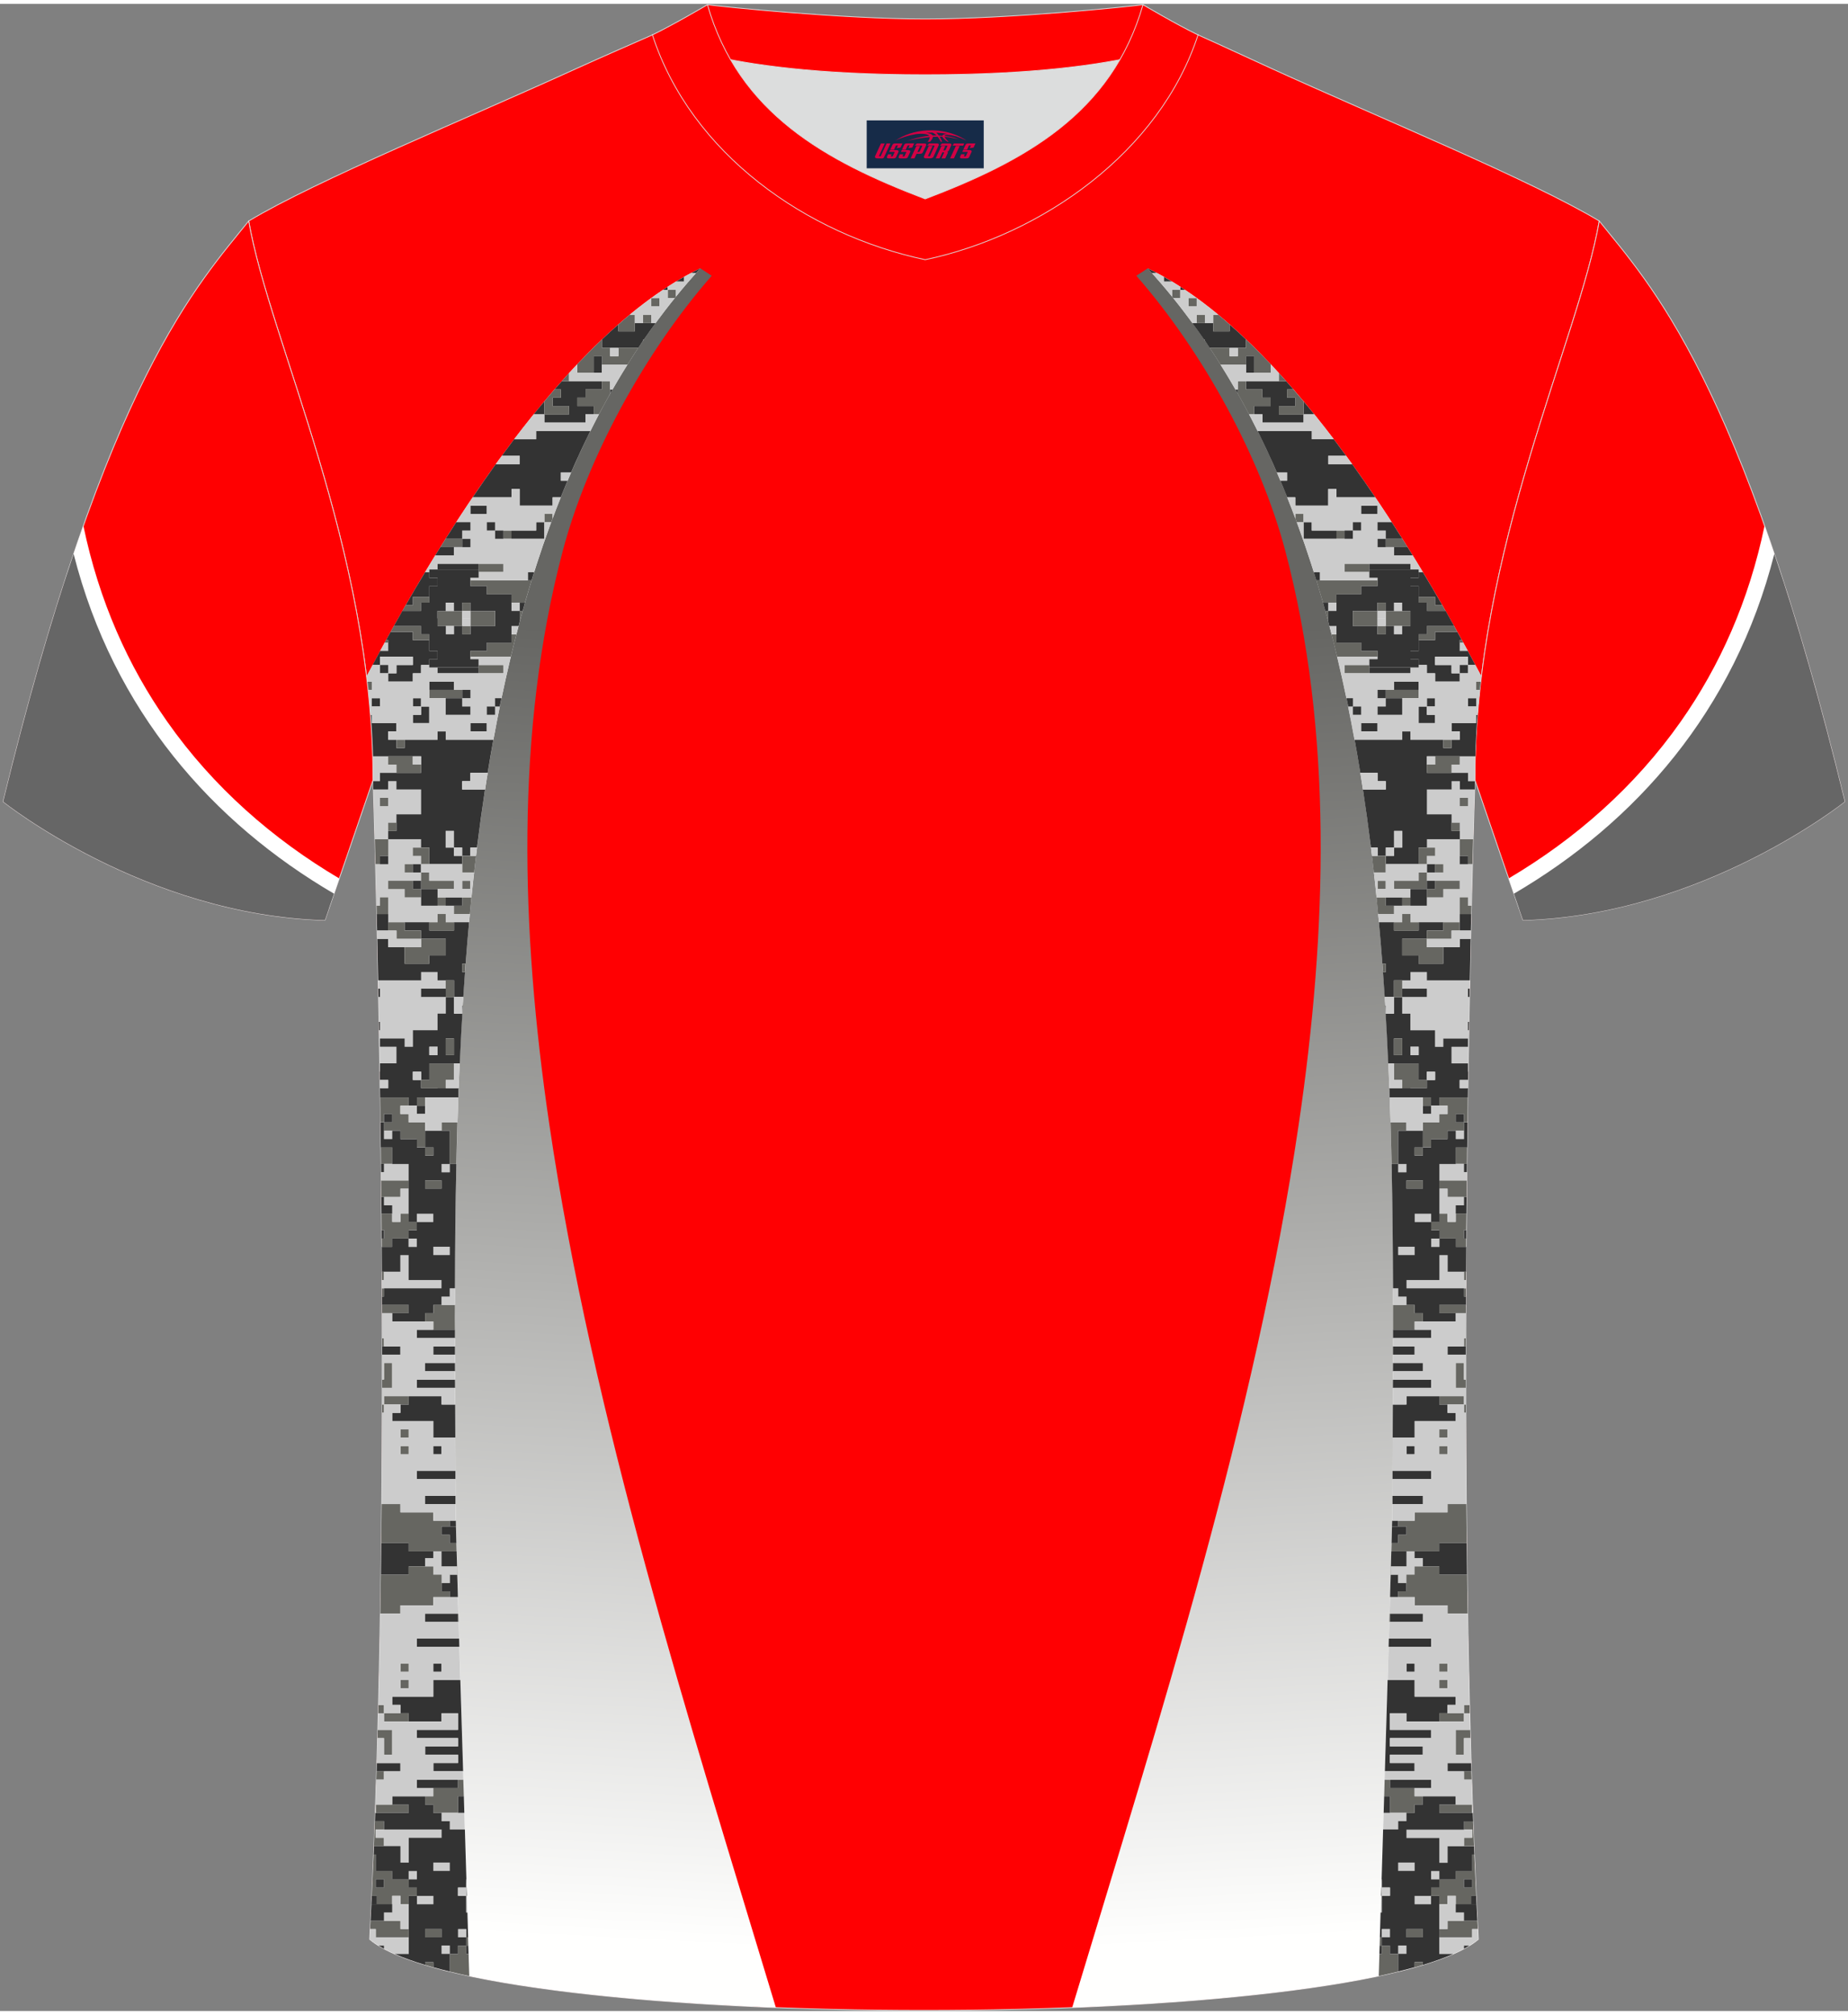<?xml version="1.0" encoding="utf-8"?>
<!-- Generator: Adobe Illustrator 22.0.0, SVG Export Plug-In . SVG Version: 6.00 Build 0)  -->
<svg xmlns="http://www.w3.org/2000/svg" xmlns:xlink="http://www.w3.org/1999/xlink" version="1.1" id="图层_1" x="0px" y="0px" width="378px" height="412px" viewBox="0 0 379 411.5" enable-background="new 0 0 379 411.5" xml:space="preserve">
<rect x="0" y="0" width="379" height="411.5" fill="#808080" stroke="none"/>
<g>
	<path fill="#FF0002" stroke="#DCDDDD" stroke-width="0.162" stroke-miterlimit="22.926" d="M75.81,396.8   c5.36-101,0.7-237.68,0.7-237.68c0-47.62-21.24-89.93-25.5-114.6c13.63-8.23,45.28-21.25,67.14-31.23   c5.55-2.52,11.68-5.18,15.66-6.93c17.52-0.32,25.34,1.25,55.54,1.25h0.31c30.2,0,38.53-1.57,56.04-1.25   c3.98,1.76,9.6,4.41,15.15,6.93c21.87,9.98,53.51,23,67.14,31.23c-4.27,24.67-25.5,66.98-25.5,114.6c0,0-4.66,136.67,0.7,237.68   C280.12,416.24,98.88,416.24,75.81,396.8z"/>
	
		<linearGradient id="SVGID_1_" gradientUnits="userSpaceOnUse" x1="1036.445" y1="139.487" x2="1022.4" y2="-128.509" gradientTransform="matrix(-1 0 0 -1 1287.69 268.093)">
		<stop offset="0" style="stop-color:#666663"/>
		<stop offset="1" style="stop-color:#FFFFFE"/>
	</linearGradient>
	<path fill="url(#SVGID_1_)" d="M243.35,59.96l32.63,44.4l25.38,99.83c-0.93,48.68-1.6,127.95,1.83,192.61   c-9.22,7.77-43.73,12.43-83.3,13.99c17.99-59.51,37.55-120.68,46.46-181.05c5.89-39.89,7-80.74-2.75-117.58   c-5.09-19.23-16.82-40.71-30.55-56.42l2.33-1.52L243.35,59.96z"/>
	<path fill="#FF0001" stroke="#DCDDDD" stroke-width="0.162" stroke-miterlimit="22.926" d="M327.99,44.52   c10.2,12.75,29.25,32.3,50.34,119.02c0,0-29.08,23.29-65.98,24.31c0,0-7.14-20.74-9.86-28.74   C302.49,111.51,323.72,69.19,327.99,44.52z"/>
	<path fill="#FFFFFF" d="M365.73,118.33c-3.64,12.18-9.01,23-15.7,32.52c-10.27,14.62-23.62,26.13-38.48,34.72l-2.15-6.27   c13.65-8.07,25.87-18.74,35.32-32.19c7.97-11.34,13.96-24.68,17.17-40.13C363.15,110.55,364.43,114.32,365.73,118.33z"/>
	<path fill="#666666" d="M363.89,112.76c-8.19,32.26-28.57,55.15-53.41,69.67l1.87,5.43c36.9-1.02,65.98-24.31,65.98-24.31   C373.37,143.17,368.53,126.5,363.89,112.76z"/>
	<path fill="#FFFFFF" d="M235.38,54.22c54.78,59.81,50.28,169.92,50.2,253.16c0,4.09-1.53,53.83-2.81,96.94   c9.72-2.06,16.91-4.56,20.42-7.52c-5.36-101-0.7-237.68-0.7-237.68c0-7.22,0.49-14.32,1.33-21.25   C288.92,109.55,263.12,67.52,235.38,54.22z"/>
	<path fill="#333333" d="M282.06,101.17h-7.97v-1.7h-1.69v3.4h-6.74v-1.7h-1.67c-0.46-1.14-0.92-2.28-1.4-3.4h1.38v-1.7h-2.1   c-1.25-2.89-2.58-5.72-3.96-8.51h11.13v1.7h4.51c0.85,1.12,1.7,2.26,2.53,3.4h-3.67v1.7h4.91   C278.93,96.61,280.51,98.88,282.06,101.17L282.06,101.17z M269.54,84.15h-2.2v-2.67C268.08,82.36,268.81,83.25,269.54,84.15   L269.54,84.15z M265.27,79.05c-0.5-0.57-0.99-1.14-1.5-1.7h-1.49h-6.74v1.7h3.37v1.7h1.69v1.7h-3.37v1.7h1.69v1.7h8.43v-1.7h-5.06   v-1.7h3.37v-1.7h-1.69v-1.7H265.27z"/>
	<path fill="#333333" d="M295.8,123.29h-1.49v-1.7h-3.37v-2.22h-1.69v-1.7h1.69v-1.18h0.86   C293.18,118.78,294.52,121.05,295.8,123.29z"/>
	<path fill="#333333" d="M255.58,68.84h-0.04v1.7h-1.69h-1.69h-4.07c-0.33-0.49-0.65-0.99-0.98-1.48v-0.22h-0.16   c-0.79-1.15-1.6-2.28-2.42-3.4h0.89h1.69h1.69v1.7h3.37v-1.42C253.32,66.72,254.46,67.76,255.58,68.84z"/>
	<path fill="#666661" d="M269.97,118.18h0.75h11.8v1.18h-3.37v1.7h-5.06v1.7h-1.69h-1.07C270.89,121.23,270.43,119.7,269.97,118.18z   "/>
	<path fill="#666661" d="M246.96,68.84h0.16v0.22C247.07,68.98,247.01,68.91,246.96,68.84L246.96,68.84z M248.1,70.54h4.07v1.7h1.69   v-1.7h1.69v-1.7h0.04c1.69,1.61,3.36,3.29,5.02,5.04v1.77h-3.37v-3.4h-1.69v1.7h-5.25C249.58,72.8,248.85,71.66,248.1,70.54   L248.1,70.54z M253.85,79.92v-0.87v-1.7h1.69v1.7h3.37v1.7h1.69v1.7h-3.37v1.7h-1.07C255.41,82.73,254.65,81.32,253.85,79.92z"/>
	<path fill="#666661" d="M262.28,82.45h3.37v-1.7h-1.69v-1.7h1.3c0.69,0.8,1.39,1.61,2.07,2.43v2.67h-5.06v-1.7H262.28z"/>
	<polygon fill="#666661" points="275.77,114.78 280.83,114.78 280.83,115.96 280.83,116.48 275.77,116.48  "/>
	<path fill="#666661" d="M263.78,77.34h-1.49v-1.65C262.78,76.24,263.28,76.79,263.78,77.34z"/>
	<path fill="#666661" d="M265.66,105.49v-0.92h1.69v1.7h-0.11h-1.29C265.85,106.01,265.75,105.75,265.66,105.49z"/>
	<rect x="274.09" y="107.97" fill="#666661" width="1.69" height="1.7"/>
	<path fill="#666661" d="M252.18,65.72v1.42h-3.37v-1.7v-1.7h1.05C250.63,64.37,251.4,65.04,252.18,65.72z"/>
	<polygon fill="#666661" points="245.43,60.43 245.43,62.03 243.74,62.03 243.74,60.33 245.43,60.33  "/>
	<rect x="245.43" y="63.73" fill="#666661" width="1.69" height="1.7"/>
	<path fill="#666661" d="M240.38,60.01v-1.39h0.11h1.58v1.7h-1.44C240.54,60.22,240.46,60.12,240.38,60.01z"/>
	<path fill="#666661" d="M237.36,55.22H237v-0.18C237.13,55.1,237.24,55.16,237.36,55.22z"/>
	<polygon fill="#666661" points="285.89,124.47 287.57,124.47 289.26,124.47 289.26,125.99 289.26,126.03 289.26,127.55    287.57,127.55 285.89,127.55 284.2,127.55 284.2,126.03 284.2,125.99 284.2,124.47  "/>
	<polygon fill="#666661" points="277.46,126.03 277.46,125.99 277.46,124.47 282.52,124.47 282.52,125.99 282.52,126.03    282.52,127.55 277.46,127.55  "/>
	<path fill="#666661" d="M271.8,124.47h0.6V126v0.03v0.6C272.21,125.9,272,125.19,271.8,124.47z"/>
	<path fill="#666661" d="M288.68,111.38h-2.79h-1.69v-1.7h3.37h0.04C287.97,110.24,288.32,110.81,288.68,111.38z"/>
	<rect x="282.52" y="122.77" fill="#666661" width="1.69" height="1.7"/>
	<path fill="#666661" d="M292.63,124.47v-1.7h-1.69v-1.18h3.37v1.7h1.49c0.23,0.39,0.45,0.79,0.68,1.18H292.63z"/>
	<path fill="#333333" d="M237,55.22h-0.73c-0.3-0.33-0.59-0.67-0.89-1c0.54,0.26,1.08,0.54,1.62,0.82V55.22z"/>
	<path fill="#333333" d="M240.35,56.93h-1.66v-0.97C239.24,56.27,239.79,56.59,240.35,56.93z"/>
	<path fill="#333333" d="M243.02,58.63h-0.97V58C242.38,58.2,242.71,58.41,243.02,58.63z"/>
	<rect x="252.18" y="70.54" fill="#CCCCCC" width="1.69" height="1.7"/>
	<polygon fill="#333333" points="255.54,73.94 255.54,72.24 257.23,72.24 257.23,75.64 255.54,75.64  "/>
	<path fill="#333333" d="M253.38,79.05h0.49v0.87C253.69,79.63,253.54,79.34,253.38,79.05z"/>
	<path fill="#CCCCCC" d="M261.87,96.06h2.1v1.7h-1.38C262.35,97.2,262.11,96.63,261.87,96.06z"/>
	<polygon fill="#333333" points="279.14,102.87 282.52,102.87 282.52,102.98 282.52,104.57 279.14,104.57  "/>
	<polygon fill="#333333" points="267.34,109.68 267.34,106.27 269.03,106.27 269.03,107.97 274.09,107.97 274.09,109.68  "/>
	<path fill="#333333" d="M289.73,113.08h-3.85v-1.7h2.79C289.03,111.95,289.38,112.51,289.73,113.08z"/>
	<path fill="#333333" d="M270.71,118.18h-0.75c-0.17-0.57-0.35-1.13-0.53-1.7h1.28V118.18z"/>
	<rect x="280.83" y="114.78" fill="#333333" width="8.43" height="1.18"/>
	<path fill="#CCCCCC" d="M253.85,79.05h-0.49c-0.99-1.73-2.02-3.43-3.07-5.1h5.25v1.7h1.69h3.37v-1.77c0.56,0.6,1.13,1.2,1.69,1.81   v1.65h-6.74h-1.69L253.85,79.05L253.85,79.05z"/>
	<path fill="#CCCCCC" d="M249.85,63.73h-1.05v1.7h-1.69v-1.7h-1.69v1.7h-0.89c-1.27-1.73-2.57-3.44-3.92-5.1h1.44v-1.7h0.97   C245.32,60.16,247.6,61.87,249.85,63.73L249.85,63.73z M236.26,55.22c1.4,1.57,2.78,3.16,4.1,4.79v-1.39h0.11h1.58v-0.63   c-0.57-0.37-1.14-0.72-1.71-1.07h-1.66v-0.97c-0.44-0.25-0.88-0.5-1.32-0.73H237L236.26,55.22L236.26,55.22z M243.74,62.03h1.69   v-1.6v-0.11h-1.69V62.03z"/>
	<path fill="#CCCCCC" d="M256.16,84.15h1.07h1.69v1.7h8.43v-1.7h2.2c1.35,1.67,2.68,3.38,4,5.1h-4.51v-1.7h-11.13   C257.33,86.41,256.75,85.28,256.16,84.15z"/>
	<path fill="#CCCCCC" d="M277.31,94.36h-4.91v-1.7h3.67C276.49,93.22,276.9,93.79,277.31,94.36z"/>
	<path fill="#CCCCCC" d="M291.8,116.48h-0.86v-0.52h-1.69v-1.18h-8.43h-5.06v1.7h5.06v1.18h1.69v0.52h-11.8v-1.7h-1.28   c-1.09-3.45-2.25-6.86-3.49-10.21h1.29h0.11v3.4h6.74h1.69h1.69v-1.7h1.69v-1.7h-1.69v1.7h-1.69h-1.69h-5.06v-1.7h-1.69v-1.7h-1.69   v0.92c-0.54-1.45-1.1-2.89-1.67-4.32h1.67v1.7h6.74v-3.4h1.69v1.7h7.97c1.15,1.7,2.27,3.4,3.38,5.1h-2.92v1.7h1.69v1.7h-1.69v1.7   h1.69h1.69v1.7h3.85C290.43,114.22,291.12,115.35,291.8,116.48L291.8,116.48z M287.61,109.68l-0.04-0.06v0.06H287.61L287.61,109.68   z M282.52,102.98v-0.11h-3.37v1.7h3.37V102.98z"/>
	<rect x="277.46" y="106.27" fill="#333333" width="1.69" height="1.7"/>
	<rect x="275.77" y="107.97" fill="#333333" width="1.69" height="1.7"/>
	<rect x="282.52" y="109.68" fill="#333333" width="1.69" height="1.7"/>
	<path fill="#333333" d="M284.2,107.97h-1.69v-1.7h2.92c0.72,1.11,1.44,2.23,2.14,3.34v0.06h-3.37L284.2,107.97L284.2,107.97z"/>
	<path fill="#CCCCCC" d="M301.03,132.66h-1.66v-0.52v-1.18h0.73C300.42,131.53,300.73,132.09,301.03,132.66z"/>
	<rect x="285.89" y="122.77" fill="#CCCCCC" width="1.69" height="1.7"/>
	<rect x="272.4" y="122.77" fill="#CCCCCC" width="1.69" height="1.7"/>
	<rect x="282.52" y="124.47" fill="#CCCCCC" width="1.69" height="1.56"/>
	<path fill="#333333" d="M271.33,122.77h1.07v1.7h-0.6C271.64,123.9,271.49,123.33,271.33,122.77z"/>
	<path fill="#CCCCCC" d="M302.56,154.26h-3.19v1.7h-1.69v1.7h3.37v1.7h1.42l0.01-0.24C302.49,157.5,302.51,155.87,302.56,154.26   L302.56,154.26z M302.42,161.06c-0.06,1.98-0.17,5.46-0.3,10.21h-2.75v-1.7v-1.7h-1.69v-1.7h-5.06v-5.1h5.06v-1.7h1.69v1.7h3.05   V161.06z M301.06,164.36v-1.6h-1.69v1.7h1.69V164.36z"/>
	<path fill="#CCCCCC" d="M301.37,203.6h-0.31v-1.7h0.34l0.03-1.7h-8.81v-1.7h-3.37v1.7h-1.68v1.7h5.06v1.7h-5.06v3.4h1.69v3.4h5.06   v3.4h1.69v-1.7h5.06v1.7h-3.37v3.4h3.37v1.7h0.04c0.05-2.92,0.09-5.75,0.14-8.51h-0.08h-0.11v-1.7h0.22   C301.31,206.97,301.34,205.27,301.37,203.6z"/>
	<path fill="#CCCCCC" d="M301.98,176.38h-0.92h-1.69v-1.7v-3.4h-6.74v1.7h1.69v1.7h-1.69v1.7h1.69h1.69v1.7h-1.69h-1.69v1.7h1.69   h5.06v1.7h-3.37v1.7h-3.37v1.7h-3.37h-1.7h-1.69v1.7h-3.25c0.05,0.57,0.11,1.13,0.16,1.7h3.09h1.69v-1.7h1.69v1.7h1.69h5.06h3.37   v-1.7v-3.4h1.69v1.7h0.71C301.85,181.8,301.92,178.97,301.98,176.38z"/>
	<path fill="#333333" d="M303.03,145.75h-0.28v1.7h-5.06v1.7h1.69v1.7h-1.69v1.7H296v-1.7h-6.74v-1.7h-1.69v1.7h-9.76   c0.41,2.26,0.8,4.53,1.17,6.81h3.54v1.7h1.69v1.7h-4.69c0.6,3.94,1.15,7.92,1.65,11.91h1.36v1.7h1.69v-1.7h1.69v-2.98v-0.43h1.69   v3.4h-1.69v1.7h-1.69v1.7h6.74v-3.4h1.69v-1.7h6.74v-1.7h-1.69v-1.7v-1.7h-5.06v-5.1h5.06v-1.7h1.69v1.7h3.05l0.05-1.7h-1.42v-1.7   h-3.37h-5.06v-1.7v-1.7h1.69h5.06h3.19C302.65,151.4,302.8,148.56,303.03,145.75z"/>
	<path fill="#333333" d="M301.03,132.66h-1.66v-0.52v-1.18v-0.52h0.44c-0.31-0.56-0.62-1.13-0.94-1.7h-4.56v1.7h-3.37v2.22h-1.69   v1.7h1.69v1.18h1.69v1.7h1.69v1.7h5.06v-1.7h-1.69v-1.7h-2.95h-0.42v-1.7h6.74v1.7h1.52C302.08,134.59,301.56,133.63,301.03,132.66   z"/>
	<path fill="#333333" d="M301.73,186.59h-2.36v1.7v1.7h2.28L301.73,186.59L301.73,186.59z M301.62,191.69   c-0.06,2.7-0.12,5.54-0.18,8.51h-8.81v-1.7h-3.37v1.7h-1.69h-1.69v3.4h-1.9c-0.11-1.7-0.23-3.4-0.35-5.1h0.57v-0.11v-1.6h-0.69   c-0.22-2.84-0.45-5.68-0.71-8.51h3.09v1.7h5.06v-1.7h5.06v1.7h-3.37v1.7h-5.07v3.4h3.37v1.7H296v-3.4h3.37v-1.7h2.25V191.69z    M301.1,218.92h-0.04v-1.7h-3.37v-3.4h3.37v-1.7H296v1.7h-1.69v-3.4h-5.06v-3.4h-1.68v-3.4h-1.69v2.98v0.43h-1.69v-1.7h-0.11   c0.25,3.97,0.45,7.94,0.63,11.91h1.16h5.06v3.4h1.69v-1.6v-0.11h1.69v1.7h-1.69v1.7h-3.37v0.15h11.79v-0.15h-1.68v-1.7h1.69v1.11   L301.1,218.92L301.1,218.92z M289.26,213.81h1.69v1.7h-1.58h-0.11L289.26,213.81L289.26,213.81z M285.89,212.11h1.68v3.3v0.11   h-1.69v-3.41H285.89z"/>
	<path fill="#666661" d="M274.23,133.84h8.29v-1.18h-3.37v-1.7h-5.06v-1.7h-1C273.48,130.78,273.86,132.3,274.23,133.84z"/>
	<rect x="297.69" y="167.87" fill="#666661" width="1.69" height="1.7"/>
	<polygon fill="#666661" points="292.63,174.68 294.32,174.68 294.32,172.98 292.63,172.98 290.94,172.98 290.94,176.38    292.63,176.38  "/>
	<polygon fill="#666661" points="299.37,155.96 299.37,154.26 294.32,154.26 294.32,155.96 292.63,155.96 292.63,157.66    297.69,157.66 297.69,155.96  "/>
	<polygon fill="#666661" points="275.77,137.24 280.83,137.24 280.83,136.06 280.83,135.54 275.77,135.54  "/>
	<polygon fill="#666661" points="299.82,130.43 299.37,130.43 299.37,130.96 300.11,130.96  "/>
	<rect x="296" y="150.85" fill="#666661" width="1.69" height="1.7"/>
	<path fill="#666661" d="M281.76,178.08h2.44v-1.7v-1.7h-1.69h-1.15C281.5,175.81,281.63,176.94,281.76,178.08z"/>
	<polygon fill="#666661" points="282.52,181.48 284.2,181.48 284.2,181.38 284.2,179.78 282.52,179.78  "/>
	<polygon fill="#666661" points="292.63,181.48 292.63,183.18 296,183.18 296,181.48 299.37,181.48 299.37,179.78 294.32,179.78    294.32,181.48  "/>
	<polygon fill="#666661" points="292.63,189.99 292.63,191.69 297.69,191.69 297.69,189.99 299.37,189.99 299.37,188.29 296,188.29    296,189.99  "/>
	<polygon fill="#666661" points="290.94,179.78 285.89,179.78 285.89,181.48 289.26,181.48 292.63,181.48 292.63,179.78    292.63,178.08 290.94,178.08  "/>
	<polygon fill="#666661" points="292.63,191.69 287.57,191.69 287.57,195.1 290.94,195.1 290.94,196.8 296,196.8 296,193.39    292.63,193.39  "/>
	<polygon fill="#666661" points="301.77,184.89 301.06,184.89 301.06,183.18 299.37,183.18 299.37,186.59 301.73,186.59  "/>
	<polygon fill="#666661" points="290.94,189.99 290.94,188.29 289.26,188.29 289.26,186.59 287.57,186.59 287.57,188.29    285.89,188.29 285.89,189.99  "/>
	<rect x="287.57" y="183.18" fill="#666661" width="1.69" height="1.7"/>
	<rect x="294.32" y="176.38" fill="#666661" width="1.69" height="1.7"/>
	<path fill="#666661" d="M284.2,183.18h-1.9c0.11,1.13,0.23,2.27,0.33,3.4h3.25v-1.7h-1.69v-1.7H284.2z"/>
	<polygon fill="#666661" points="292.63,222.32 292.63,220.62 290.94,220.62 290.94,217.22 285.89,217.22 285.89,220.62    287.57,220.62 287.57,222.32 284.94,222.32 284.95,222.47 289.26,222.47 289.26,222.32  "/>
	<path fill="#666661" d="M302.12,171.27h-2.75v3.4h1.69v1.7h0.92C302.03,174.54,302.08,172.84,302.12,171.27z"/>
	<polygon fill="#666661" points="299.37,164.47 301.06,164.47 301.06,164.36 301.06,162.77 299.37,162.77  "/>
	<polygon fill="#666661" points="287.57,200.2 285.89,200.2 285.89,203.6 287.57,203.6 287.57,201.9  "/>
	<polygon fill="#666661" points="287.57,215.41 287.57,212.11 285.89,212.11 285.89,215.52 287.57,215.52  "/>
	<path fill="#666661" d="M283.64,198.5h0.57v-0.11v-1.6h-0.69C283.55,197.37,283.59,197.93,283.64,198.5z"/>
	<path fill="#666661" d="M303.69,138.94h-0.95v1.7h0.76C303.56,140.08,303.63,139.51,303.69,138.94z"/>
	<polygon fill="#666661" points="290.94,140.64 285.89,140.64 284.2,140.64 284.2,142.35 287.57,142.35 290.94,142.35  "/>
	<rect x="282.52" y="127.55" fill="#666661" width="1.69" height="1.7"/>
	<path fill="#666661" d="M292.63,127.55v1.7h-1.69v1.18h3.37v-1.7h4.56c-0.22-0.39-0.44-0.79-0.66-1.18   C298.21,127.55,292.63,127.55,292.63,127.55z"/>
	<path fill="#CCCCCC" d="M287.57,222.32v-1.7h-1.69v-3.4h-1.16c0.08,1.7,0.15,3.4,0.21,5.1L287.57,222.32L287.57,222.32z"/>
	<polygon fill="#CCCCCC" points="301.06,221.73 301.06,220.62 299.37,220.62 299.37,222.32 301.05,222.32  "/>
	<polygon fill="#CCCCCC" points="294.32,218.92 292.63,218.92 292.63,219.03 292.63,220.62 294.32,220.62  "/>
	<polygon fill="#CCCCCC" points="290.94,215.52 290.94,213.81 289.26,213.81 289.26,215.52 289.36,215.52  "/>
	<polygon fill="#333333" points="301.28,208.71 301.06,208.71 301.06,210.41 301.17,210.41 301.25,210.41  "/>
	<polygon fill="#CCCCCC" points="297.69,191.69 292.63,191.69 292.63,193.39 296,193.39 299.37,193.39 299.37,191.69 301.62,191.69    301.65,189.99 299.37,189.99 297.69,189.99  "/>
	<polygon fill="#333333" points="284.2,183.18 284.2,184.89 285.89,184.89 287.57,184.89 287.57,183.18  "/>
	<rect x="292.63" y="176.38" fill="#333333" width="1.69" height="1.7"/>
	<rect x="299.37" y="174.68" fill="#333333" width="1.69" height="1.7"/>
	<path fill="#CCCCCC" d="M281.37,174.68h1.15v-1.7h-1.36C281.23,173.54,281.3,174.11,281.37,174.68z"/>
	<rect x="292.63" y="154.26" fill="#CCCCCC" width="1.69" height="1.7"/>
	<polygon fill="#333333" points="279.14,149.15 282.52,149.15 282.52,149.05 282.52,147.45 279.14,147.45  "/>
	<polygon fill="#333333" points="301.06,144.05 302.75,144.05 302.75,143.94 302.75,142.35 301.06,142.35  "/>
	<rect x="285.89" y="138.94" fill="#333333" width="5.06" height="1.7"/>
	<polygon fill="#CCCCCC" points="301.06,135.54 301.06,133.84 294.32,133.84 294.32,135.54 294.74,135.54 297.69,135.54    297.69,137.24 299.37,137.24 299.37,135.54  "/>
	<path fill="#CCCCCC" d="M282.31,183.18h1.9h3.36h1.69v-1.7h-3.37v-1.7h5.06v-1.7h1.69v-1.7h-1.69h-6.74v1.7h-2.44   C281.95,179.78,282.13,181.48,282.31,183.18L282.31,183.18z M284.2,181.38v0.11h-1.69v-1.7h1.69V181.38z"/>
	<rect x="299.37" y="135.54" fill="#333333" width="1.69" height="1.7"/>
	<rect x="280.83" y="136.06" fill="#333333" width="8.43" height="1.18"/>
	<polygon fill="#333333" points="301.4,201.9 301.06,201.9 301.06,203.6 301.37,203.6  "/>
	<rect x="287.57" y="201.9" fill="#333333" width="5.06" height="1.7"/>
	<path fill="#CCCCCC" d="M284.09,205.31h0.11v1.7h1.69v-0.43v-2.98h-1.9C284.02,204.17,284.06,204.74,284.09,205.31z"/>
	<polygon fill="#333333" points="289.26,181.48 289.26,183.18 289.26,184.89 292.63,184.89 292.63,183.18 292.63,181.48  "/>
	<rect x="292.63" y="179.78" fill="#333333" width="1.69" height="1.7"/>
	<polygon fill="#CCCCCC" points="287.57,169.57 285.89,169.57 285.89,170 285.89,172.98 287.57,172.98  "/>
	<rect x="284.2" y="172.98" fill="#CCCCCC" width="1.69" height="1.7"/>
	<path fill="#CCCCCC" d="M284.2,159.36h-1.69v-1.7h-3.54c0.18,1.13,0.36,2.27,0.54,3.4h4.69V159.36z"/>
	<polygon fill="#333333" points="292.63,142.35 292.63,144.05 294.32,144.05 294.32,142.35 293.9,142.35  "/>
	<polygon fill="#333333" points="290.94,147.45 294.32,147.45 294.32,145.75 292.63,145.75 292.63,144.05 290.94,144.05  "/>
	<path fill="#CCCCCC" d="M302.58,135.54h-1.52v1.7h-1.69v1.7h-5.06v-1.7h-1.69v-1.7h-1.69v0.52h-1.69v1.18h-8.43h-5.06v-1.7h5.06   v-1.18h1.69v-0.52h-8.29c0.68,2.81,1.31,5.65,1.91,8.51h1.31v1.7h1.69v1.7h-1.69v-1.7h-0.97c0.46,2.26,0.9,4.52,1.32,6.81h9.79   v-1.7h1.69v1.7H296h1.69h1.69v-1.7h-1.69v-1.7h5.06v-1.7h0.28c0.14-1.71,0.3-3.41,0.48-5.1h-0.76v-1.7h0.95   c0.04-0.36,0.08-0.71,0.13-1.07C303.42,137.11,303,136.33,302.58,135.54L302.58,135.54z M282.52,149.05v0.11h-3.37v-1.7h3.37   V149.05L282.52,149.05z M287.57,142.35v3.4h-5.06v-1.7h1.69v-1.7h-1.69v-1.7h1.69h1.69v-1.7h5.06v1.7v1.7H287.57L287.57,142.35z    M294.32,144.05h-1.69v1.7h1.69v1.7h-3.37v-3.4h1.69v-1.7h1.26h0.42L294.32,144.05L294.32,144.05z M302.75,143.94v0.11h-1.69v-1.7   h1.69V143.94z"/>
	<rect x="277.46" y="144.05" fill="#333333" width="1.69" height="1.7"/>
	<path fill="#333333" d="M277.46,142.35h-1.31c0.12,0.57,0.23,1.13,0.35,1.7h0.97v-1.7H277.46z"/>
	<rect x="282.52" y="140.64" fill="#333333" width="1.69" height="1.7"/>
	<polygon fill="#333333" points="284.2,144.05 282.52,144.05 282.52,145.75 287.57,145.75 287.57,142.35 284.2,142.35  "/>
	<rect x="285.89" y="127.55" fill="#CCCCCC" width="1.69" height="1.7"/>
	<path fill="#CCCCCC" d="M274.09,127.55h-1.44c0.15,0.57,0.3,1.13,0.44,1.7h1V127.55z"/>
	<rect x="282.52" y="125.99" fill="#CCCCCC" width="1.69" height="1.56"/>
	<path fill="#333333" d="M274.09,127.55v1.7v1.7h5.06v1.7h3.37v1.18v0.52h-1.69v1.18v0.52h8.43h1.69v-0.52v-1.18h-1.69v-1.7h1.69   v-2.22v-1.18h1.69v-1.7h5.59c-0.57-1.02-1.15-2.05-1.74-3.09h-3.85v-1.7h-1.69v-1.18v-2.22h-1.69v-1.7h1.69v-1.18v-0.52h-1.69   h-8.43v0.52v1.18h1.69v0.52v1.18h-3.37v1.7h-5.06v1.7v1.7h-1.69v1.53v0.03v0.6c0.08,0.31,0.16,0.62,0.24,0.93L274.09,127.55   L274.09,127.55z M289.26,125.99v0.03v1.53h-1.69v1.7h-1.69v-1.7h-1.69v1.7h-1.69v-1.7h-5.06v-1.53v-0.03v-1.53h5.06v-1.7h1.69v1.7   h1.69v-1.7h1.69v1.7h1.69V125.99z"/>
	<polygon fill="#666661" points="295.18,292.25 295.18,293.96 296.87,293.96 296.87,292.25 296.76,292.25  "/>
	<polygon fill="#666661" points="295.18,295.66 295.18,297.36 296.87,297.36 296.87,295.66 296.76,295.66  "/>
	<rect x="300.24" y="287.15" fill="#666661" width="0.38" height="1.7"/>
	<polygon fill="#666661" points="300.24,285.45 295.18,285.45 295.18,287.15 296.87,287.15 300.24,287.15  "/>
	<path fill="#666661" d="M285.69,271.83h4.43v-1.7h1.69v-1.7h-1.69v-1.7h-1.69h-2.74C285.69,268.44,285.69,270.14,285.69,271.83z"/>
	<polygon fill="#666661" points="300.61,282.04 300.24,282.04 300.24,278.64 298.55,278.64 298.55,278.85 298.55,283.75    300.61,283.75  "/>
	<rect x="291.81" y="224.19" fill="#666661" width="1.69" height="1.7"/>
	<rect x="290.12" y="234.4" fill="#666661" width="1.69" height="1.7"/>
	<polygon fill="#666661" points="298.55,234.4 298.55,237.8 300.24,237.8 300.85,237.8 300.89,234.4  "/>
	<polygon fill="#666661" points="300.63,266.73 295.18,266.73 295.18,268.43 298.55,268.43 300.63,268.43  "/>
	<path fill="#666661" d="M301.02,224.19h-5.84v1.7h1.69v1.7h-1.69v1.7h-3.37v1.7v3.4h1.69v-1.7h3.37v-1.7h1.69h1.69v-1.7h-1.69v-1.7   h1.69v1.7h0.72C300.98,227.57,301,225.87,301.02,224.19z"/>
	<polygon fill="#666661" points="291.81,241.21 288.44,241.21 288.44,241.31 288.44,242.91 291.81,242.91  "/>
	<path fill="#666661" d="M300.72,307.57h-3.85v1.7h-6.74v1.7h-3.37v1.18h1.69v1.7h-1.69v1.7h-1.36l-0.05,1.7h9.84v-1.7h5.62   C300.77,312.89,300.74,310.22,300.72,307.57z"/>
	<path fill="#666661" d="M300.75,248.01h-2.2v1.7h-1.69v-1.7h-1.69v1.7h-1.69v1.7h1.69v1.7h3.37v1.7h2.14l0.01-1.7h-0.47v-1.7h0.48   L300.75,248.01L300.75,248.01z M300.66,259.92h-0.43v1.7h0.42L300.66,259.92L300.66,259.92z M300.65,263.33h-0.41v1.7h0.4   L300.65,263.33L300.65,263.33z M300.61,273.54h-0.38v1.7h0.37L300.61,273.54z"/>
	<polygon fill="#666661" points="300.81,241.21 295.18,241.21 295.18,242.91 296.87,242.91 296.87,244.61 300.24,244.61    300.78,244.61  "/>
	<path fill="#666661" d="M285.4,237.8h1.35v-6.81h1.69v-1.7h-3.26C285.27,232.13,285.34,234.97,285.4,237.8z"/>
	<rect x="298.55" y="231" fill="#CCCCCC" width="1.69" height="1.7"/>
	<polygon fill="#CCCCCC" points="286.75,239.5 288.44,239.5 288.44,237.8 286.75,237.8 286.75,237.91  "/>
	<polygon fill="#CCCCCC" points="300.24,237.8 298.55,237.8 295.18,237.8 295.18,241.21 300.81,241.21 300.83,239.5 300.24,239.5     "/>
	<polygon fill="#CCCCCC" points="296.87,248.01 296.87,249.71 298.55,249.71 298.55,248.01 298.55,246.31 300.24,246.31    300.24,244.61 296.87,244.61 296.87,242.91 295.18,242.91 295.18,248.01  "/>
	<polygon fill="#333333" points="298.55,246.31 298.55,248.01 300.75,248.01 300.78,244.61 300.24,244.61 300.24,246.31  "/>
	<polygon fill="#CCCCCC" points="290.12,248.01 290.12,249.71 290.23,249.71 293.5,249.71 293.5,248.01  "/>
	<polygon fill="#333333" points="300.24,253.12 300.71,253.12 300.72,251.42 300.24,251.42  "/>
	<polygon fill="#CCCCCC" points="293.5,254.82 295.18,254.82 295.18,254.71 295.18,253.12 293.5,253.12  "/>
	<polygon fill="#CCCCCC" points="290.12,254.82 286.75,254.82 286.75,254.92 286.75,256.52 290.12,256.52  "/>
	<polygon fill="#CCCCCC" points="296.87,256.52 295.18,256.52 295.18,261.62 288.44,261.62 288.44,263.33 300.24,263.33    300.65,263.33 300.66,261.62 300.24,261.62 300.24,259.92 296.87,259.92  "/>
	<path fill="#CCCCCC" d="M288.44,265.03h-1.69v-1.7h-1.07c0,1.14,0.01,2.27,0.01,3.4h2.74v-1.7L288.44,265.03L288.44,265.03z"/>
	<polygon fill="#333333" points="285.69,273.54 293.5,273.54 293.5,271.83 290.12,271.83 285.69,271.83  "/>
	<polygon fill="#333333" points="296.87,276.94 300.61,276.94 300.61,275.24 300.24,275.24 296.87,275.24  "/>
	<polygon fill="#333333" points="290.12,295.66 288.44,295.66 288.44,295.76 288.44,297.36 290.12,297.36  "/>
	<polygon fill="#333333" points="285.59,302.46 293.5,302.46 293.5,300.76 293.39,300.76 285.59,300.76  "/>
	<polygon fill="#333333" points="285.58,307.57 291.81,307.57 291.81,305.87 285.58,305.87 285.58,307.38  "/>
	<polygon fill="#333333" points="285.48,312.15 286.75,312.15 286.75,310.97 285.51,310.97  "/>
	<path fill="#333333" d="M285.62,293.96h4.51v-3.4h8.43v-1.7h-1.69v-1.7h-1.69v-1.7h-6.74v1.7h-2.79L285.62,293.96L285.62,293.96z    M285.66,283.75h7.84v-1.7h-7.83L285.66,283.75L285.66,283.75z M285.67,280.34h6.14v-1.7h-6.13L285.67,280.34L285.67,280.34z    M285.68,276.94h4.44v-1.7h-4.44V276.94z"/>
	<path fill="#333333" d="M285.69,263.33h1.07v1.7h1.69v1.7h1.69v1.7h1.69v1.7h6.74v-1.7h-3.37v-1.7h5.45l0.01-1.7h-0.4v-1.7h-11.8   v-1.7h6.74v-5.1h1.69v3.4h3.37h0.43c0.01-1.71,0.02-3.42,0.03-5.1h-2.14v-1.7h-3.37v1.6v0.11h-1.69v-1.7h1.69v-1.7h-1.69v-1.7   h-3.27h-0.11v-1.7h3.37v1.7h1.69v-1.7v-5.1v-1.7v-3.4h3.37v-3.4h2.34c0.02-1.72,0.04-3.42,0.06-5.11h-0.72v1.7v1.7h-1.69v-1.7   h-1.69v1.7h-3.37v1.7h-1.69v1.7h-1.69v-1.7h1.69v-3.4h-3.37h-1.69v6.81h1.69v1.7h-1.69v-1.6v-0.11h-1.35   C285.58,246.39,285.66,254.92,285.69,263.33L285.69,263.33z M288.44,241.31v-0.11h3.37v1.7h-3.37V241.31L288.44,241.31z    M286.75,254.92v-0.11h3.37v1.7h-3.37V254.92z"/>
	<rect x="291.81" y="225.89" fill="#333333" width="1.69" height="1.7"/>
	<path fill="#333333" d="M285.01,224.19h6.8h1.69v1.7h1.69v-1.7h5.84l0.03-1.85h-16.11C284.96,222.96,284.99,223.57,285.01,224.19z"/>
	<rect x="298.55" y="227.59" fill="#333333" width="1.69" height="1.7"/>
	<polygon fill="#333333" points="300.85,237.8 300.24,237.8 300.24,239.5 300.83,239.5  "/>
	<path fill="#CCCCCC" d="M295.18,229.29v-1.7h1.69v-1.7h-1.69h-1.69v1.7h-1.69v-1.7v-1.7H285c0.06,1.7,0.12,3.4,0.17,5.1h3.26v1.7   h3.37v-1.7L295.18,229.29L295.18,229.29z"/>
	<path fill="#CCCCCC" d="M300.24,288.85v-1.7h-3.37v1.7h1.69v1.7h-8.43v3.4h-4.51c-0.01,2.29-0.02,4.56-0.03,6.81h7.8h0.11v1.7   h-7.91l-0.01,3.4h6.23v1.7h-6.23c0,0.58-0.03,1.74-0.07,3.4h1.24h3.37v-1.7h6.74v-1.7h3.85c-0.05-6.29-0.09-12.54-0.1-18.72h-0.37   L300.24,288.85L300.24,288.85z M288.44,295.76v-0.11h1.69v1.7h-1.69V295.76L288.44,295.76z M296.87,297.36h-1.69v-1.7h1.58h0.11   L296.87,297.36L296.87,297.36z M296.87,293.96h-1.69v-1.7h1.58h0.11L296.87,293.96L296.87,293.96z"/>
	<path fill="#CCCCCC" d="M300.63,268.43h-2.07v1.7h-6.74h-1.69v1.7h3.37v1.7h-7.81v1.7h4.44v1.7h-4.44v1.7h6.13v1.7h-6.14l-0.01,1.7   h7.83v1.7h-7.84l-0.01,3.4h2.79v-1.7h6.74h5.06v1.7h0.37v-3.4h-2.06v-4.89v-0.21h1.69v3.4h0.37c0-1.71,0-3.41,0-5.1h-3.74v-1.7   h3.37v-1.7h0.38C300.62,271.83,300.62,270.12,300.63,268.43z"/>
	<path fill="#333333" d="M300.8,315.56h-5.62v1.7h-9.84l-0.09,3.09h9.92v1.7h5.7C300.85,319.88,300.82,317.72,300.8,315.56   L300.8,315.56z M285.39,315.56c0.03-1.27,0.06-2.4,0.09-3.4h1.27h1.69v1.7h-1.69v1.7L285.39,315.56L285.39,315.56z M285.11,325.45   l0.1-3.4h1.54v1.7h1.69v1.7h-1.69L285.11,325.45L285.11,325.45z"/>
	<polygon fill="#666661" points="295.18,345.34 295.18,343.64 296.87,343.64 296.87,345.34 296.76,345.34  "/>
	<polygon fill="#666661" points="295.18,341.94 295.18,340.24 296.87,340.24 296.87,341.94 296.76,341.94  "/>
	<polygon fill="#666661" points="300.24,348.75 301.38,348.75 301.42,350.45 300.24,350.45  "/>
	<polygon fill="#666661" points="300.24,352.15 295.18,352.15 295.18,350.45 296.87,350.45 300.24,350.45  "/>
	<polygon fill="#666661" points="285.07,365.76 290.12,365.76 290.12,367.47 291.81,367.47 291.81,369.17 290.12,369.17    290.12,370.87 288.44,370.87 285.07,370.87 285.07,367.47 283.87,367.47 283.97,364.06 285.07,364.06  "/>
	<polygon fill="#666661" points="301.56,355.55 300.24,355.55 300.24,358.96 298.55,358.96 298.55,358.74 298.55,353.85    301.51,353.85  "/>
	<polygon fill="#666661" points="284.98,330.03 285.07,330.03 285.07,331.73 284.93,331.73  "/>
	<path fill="#666661" d="M290.12,401.5h1.69v0.55c-0.55,0.17-1.1,0.33-1.69,0.5V401.5z"/>
	<polygon fill="#666661" points="283,396.39 283.38,396.39 283.38,398.09 282.95,398.09  "/>
	<polygon fill="#666661" points="301.92,370.87 295.18,370.87 295.18,369.17 298.55,369.17 301.92,369.17  "/>
	<polygon fill="#666661" points="291.81,396.39 288.44,396.39 288.44,396.29 288.44,394.69 291.81,394.69  "/>
	<path fill="#666661" d="M301,330.03h-4.13v-1.7h-6.74v-1.7h-3.37v-1.18h1.69v-1.7h-1.69v-1.7h-1.54l0.05-1.7h9.92v1.7h5.7   C300.91,324.7,300.95,327.37,301,330.03z"/>
	<path fill="#666661" d="M302.74,387.88h-1.04v1.7h-3.15v-1.7h-1.69v1.7h-1.69v-1.7h-1.69v-1.7h1.69v-1.7h3.37v-1.7h3.37v-3.4h0.45   C302.49,382.23,302.61,385.07,302.74,387.88L302.74,387.88z M302.3,377.67h-2.06v-1.7h1.69v-1.7h-1.69v-1.7h1.87   C302.17,374.28,302.23,375.98,302.3,377.67L302.3,377.67z M301.93,367.47L301.93,367.47v-0.02V367.47L301.93,367.47z    M301.81,364.06h-1.58v-1.7h1.52L301.81,364.06L301.81,364.06z M301.92,384.48h-1.69v1.7h1.69V384.48z"/>
	<polygon fill="#666661" points="303.08,394.69 301.92,394.69 301.92,396.39 295.18,396.39 295.18,394.69 296.87,394.69    296.87,392.99 300.24,392.99 302.99,392.99  "/>
	<path fill="#666661" d="M282.76,404.33l0.14-4.53h0.48v-1.7h1.69v1.7h1.69v3.62C285.47,403.73,284.15,404.03,282.76,404.33z"/>
	<polygon fill="#CCCCCC" points="286.75,398.09 288.44,398.09 288.44,399.8 286.75,399.8 286.75,399.69  "/>
	<path fill="#CCCCCC" d="M298.05,399.8h-2.87v-3.4h6.74v-1.7h1.15c0.04,0.7,0.07,1.41,0.11,2.11c-0.52,0.44-1.15,0.87-1.84,1.29   h-1.1v0.64C299.57,399.1,298.83,399.45,298.05,399.8z"/>
	<polygon fill="#CCCCCC" points="285.07,394.69 285.07,396.39 284.96,396.39 283.38,396.39 283.38,394.69  "/>
	<polygon fill="#CCCCCC" points="296.87,389.59 296.87,387.88 298.55,387.88 298.55,389.59 298.55,391.29 300.24,391.29    300.24,392.99 296.87,392.99 296.87,394.69 295.18,394.69 295.18,389.59  "/>
	<path fill="#333333" d="M298.55,391.29v-1.7h3.15h1.12c0.05,1.14,0.11,2.27,0.17,3.4h-2.75v-1.7L298.55,391.29L298.55,391.29z"/>
	<polygon fill="#CCCCCC" points="290.12,389.59 290.12,387.88 290.23,387.88 293.5,387.88 293.5,389.59  "/>
	<rect x="300.24" y="384.48" fill="#333333" width="1.69" height="1.7"/>
	<polygon fill="#CCCCCC" points="293.5,382.78 295.18,382.78 295.18,382.89 295.18,384.48 293.5,384.48  "/>
	<polygon fill="#CCCCCC" points="290.12,382.78 286.75,382.78 286.75,382.67 286.75,381.08 290.12,381.08  "/>
	<polygon fill="#CCCCCC" points="296.87,381.08 295.18,381.08 295.18,375.97 288.44,375.97 288.44,374.27 300.24,374.27    301.92,374.27 301.92,375.97 300.24,375.97 300.24,377.67 296.87,377.67  "/>
	<polygon fill="#CCCCCC" points="288.44,372.57 286.75,372.57 286.75,374.27 283.66,374.27 283.77,370.87 285.07,370.87    288.44,370.87  "/>
	<polygon fill="#333333" points="285.07,364.06 293.5,364.06 293.5,365.76 290.12,365.76 285.07,365.76  "/>
	<polygon fill="#333333" points="296.87,360.66 301.71,360.66 301.76,362.36 300.24,362.36 296.87,362.36  "/>
	<polygon fill="#333333" points="290.12,341.94 288.44,341.94 288.44,341.83 288.44,340.24 290.12,340.24  "/>
	<polygon fill="#333333" points="284.83,335.13 293.5,335.13 293.5,336.84 293.39,336.84 284.78,336.84  "/>
	<rect x="285.07" y="330.03" fill="#333333" width="6.74" height="1.7"/>
	<polygon fill="#333333" points="285.11,325.45 286.75,325.45 286.75,326.63 285.08,326.63  "/>
	<path fill="#333333" d="M284.58,343.64h5.54v3.4h8.43v1.7h-1.69v1.7h-1.69v1.7h-6.74v-1.7h-3.37v3.4h8.43v1.7h-8.43v1.7h6.74v1.7   h-6.74v1.7h5.06v1.7h-6.1C284.22,355.81,284.41,349.5,284.58,343.64z"/>
	<polygon fill="#333333" points="283.31,386.18 283.38,386.18 283.38,387.88 283.25,387.88  "/>
	<path fill="#333333" d="M283.87,367.47h1.2v3.4h-1.3L283.87,367.47L283.87,367.47z M302.05,370.87h-0.12h-6.74v-1.7h3.37v-1.7   h-6.74v1.7h-1.69v1.7h-1.69v1.7h-1.69v1.7h-3.09l-0.31,10.21h0.02v1.7h1.69v1.7h-1.69v3.4h-0.23l-0.15,5.1h0.38v-1.7h1.69v1.7   h-0.11h-1.58v1.7h1.69v1.7h1.69v-0.11v-1.6h1.69v1.7h-1.69v3.62c1.17-0.28,2.3-0.57,3.37-0.87v-1.05h1.69v0.58   c2.35-0.71,4.44-1.46,6.24-2.25h-2.87v-3.4v-1.7v-5.1v-1.7h-1.69v1.7h-3.37v-1.7h0.11h3.27v-1.7h1.69v-1.7h-1.69v-1.7h1.69v0.11   v1.6h3.37v-1.7h3.37v-3.4h0.45l-0.07-1.7h-2.06h-3.37v3.4h-1.69v-5.1h-6.74v-1.7h11.8v-1.7h1.87L302.05,370.87L302.05,370.87z    M282.95,398.09h0.43v1.7h-0.48L282.95,398.09L282.95,398.09z M288.44,396.29v-1.6h3.37v1.7h-3.37V396.29L288.44,396.29z    M286.75,382.67v-1.6h3.37v1.7h-3.37V382.67z"/>
	<path fill="#333333" d="M300.24,398.74v-0.64h1.1C300.99,398.31,300.63,398.53,300.24,398.74z"/>
	<path fill="#CCCCCC" d="M283.36,384.48h0.02v1.7h-0.07L283.36,384.48L283.36,384.48z M283.25,387.88h0.13v3.4h-0.23L283.25,387.88z   "/>
	<rect x="283.38" y="386.18" fill="#CCCCCC" width="1.69" height="1.7"/>
	<path fill="#CCCCCC" d="M300.24,348.75v1.7h-3.37v-1.7h1.69v-1.7h-8.43v-3.4h-5.54l0.2-6.81h8.61h0.11v-1.7h-8.67l0.1-3.4h0.14   h6.74v-1.7h-6.74h-0.09l0.1-3.4h1.67h3.37v1.7h6.74v1.7h4.13c0.1,6.25,0.23,12.5,0.38,18.72h-1.14V348.75z M288.44,341.83v0.11   h1.69v-1.7h-1.69V341.83L288.44,341.83z M296.87,340.24h-1.69v1.7h1.58h0.11L296.87,340.24L296.87,340.24z M296.87,343.64h-1.69   v1.7h1.58h0.11L296.87,343.64L296.87,343.64z"/>
	<path fill="#CCCCCC" d="M301.92,369.17h-3.37v-1.7h-6.74h-1.69v-1.7h3.37v-1.7h-8.43h-1.1l0.05-1.7h6.1v-1.7h-5.06v-1.7h6.74v-1.7   h-6.74v-1.7h8.43v-1.7h-8.43v-3.4h3.37v1.7h6.74h5.06v-1.7h1.19l0.09,3.4h-2.96v4.89v0.21h1.69v-3.4h1.32   c0.05,1.71,0.1,3.41,0.15,5.1h-4.84v1.7h3.37v1.7h1.58c0.04,1.13,0.07,2.26,0.11,3.38v0.02l0,0c0.04,1.14,0.08,2.27,0.12,3.4h-0.12   L301.92,369.17L301.92,369.17z"/>
	<polygon fill="#333333" points="302.82,389.59 301.7,389.59 301.7,387.88 302.74,387.88  "/>
	<polygon fill="#CCCCCC" points="290.12,322.04 290.12,320.34 291.81,320.34 291.81,318.64 290.12,318.64 290.12,317.26    288.44,317.26 288.44,320.34 286.75,320.34 285.26,320.34 285.21,322.04 286.75,322.04 286.75,323.75 288.44,323.75 288.44,322.04     "/>
	
		<linearGradient id="SVGID_2_" gradientUnits="userSpaceOnUse" x1="127.755" y1="139.487" x2="113.71" y2="-128.509" gradientTransform="matrix(1 0 0 -1 0 268.093)">
		<stop offset="0" style="stop-color:#666663"/>
		<stop offset="1" style="stop-color:#FFFFFE"/>
	</linearGradient>
	<path fill="url(#SVGID_2_)" d="M143.63,54.22l2.33,1.52c-13.73,15.71-25.46,37.19-30.55,56.42c-9.75,36.84-8.64,77.69-2.75,117.58   c8.91,60.37,28.47,121.54,46.46,181.05c-39.57-1.56-74.08-6.22-83.3-13.99c3.43-64.66,2.76-143.93,1.83-192.61l25.38-99.83   l32.63-44.4L143.63,54.22z"/>
	<path fill="#FFFFFF" d="M143.63,54.22c-54.78,59.81-50.28,169.92-50.2,253.16c0,4.09,1.53,53.83,2.81,96.94   c-9.72-2.06-16.91-4.56-20.42-7.52c5.36-101,0.7-237.68,0.7-237.68c0-7.22-0.49-14.32-1.33-21.25   C90.06,109.55,115.88,67.52,143.63,54.22z"/>
	<g>
		<path fill="#333333" d="M96.93,101.17h7.97v-1.7h1.69v3.4h6.74v-1.7H115c0.46-1.14,0.92-2.28,1.4-3.4h-1.38v-1.7h2.1    c1.25-2.89,2.58-5.72,3.96-8.51h-11.13v1.7h-4.51c-0.85,1.12-1.7,2.26-2.53,3.4h3.67v1.7h-4.91    C100.06,96.61,98.49,98.88,96.93,101.17L96.93,101.17z M109.45,84.15h2.2v-2.67C110.91,82.36,110.17,83.25,109.45,84.15    L109.45,84.15z M113.72,79.05c0.5-0.57,0.99-1.14,1.5-1.7h1.49h6.74v1.7h-3.37v1.7h-1.69v1.7h3.37v1.7h-1.69v1.7h-8.43v-1.7h5.06    v-1.7h-3.37v-1.7h1.69v-1.7H113.72z"/>
		<path fill="#333333" d="M83.19,123.29h1.49v-1.7h3.37v-2.22h1.69v-1.7h-1.69v-1.18h-0.86C85.81,118.78,84.47,121.05,83.19,123.29z    "/>
		<path fill="#333333" d="M123.41,68.84h0.04v1.7h1.69h1.69h4.07c0.33-0.49,0.65-0.99,0.98-1.48v-0.22h0.16    c0.79-1.15,1.6-2.28,2.42-3.4h-0.89h-1.69h-1.69v1.7h-3.37v-1.42C125.67,66.72,124.54,67.76,123.41,68.84z"/>
		<path fill="#666661" d="M109.02,118.18h-0.75h-11.8v1.18h3.37v1.7h5.06v1.7h1.69h1.07C108.1,121.23,108.56,119.7,109.02,118.18z"/>
		<path fill="#666661" d="M132.04,68.84h-0.16v0.22C131.93,68.98,131.99,68.91,132.04,68.84L132.04,68.84z M130.9,70.54h-4.07v1.7    h-1.69v-1.7h-1.69v-1.7h-0.04c-1.69,1.61-3.36,3.29-5.02,5.04v1.77h3.37v-3.4h1.69v1.7h5.25C129.41,72.8,130.15,71.66,130.9,70.54    L130.9,70.54z M125.13,79.92v-0.87v-1.7h-1.69v1.7h-3.37v1.7h-1.69v1.7h3.37v1.7h1.07C123.58,82.73,124.35,81.32,125.13,79.92z"/>
		<path fill="#666661" d="M116.7,82.45h-3.37v-1.7h1.69v-1.7h-1.3c-0.69,0.8-1.39,1.61-2.07,2.43v2.67h5.06L116.7,82.45L116.7,82.45    z"/>
		<polygon fill="#666661" points="103.22,114.78 98.16,114.78 98.16,115.96 98.16,116.48 103.22,116.48   "/>
		<path fill="#666661" d="M115.21,77.34h1.49v-1.65C116.2,76.24,115.71,76.79,115.21,77.34z"/>
		<path fill="#666661" d="M113.33,105.49v-0.92h-1.69v1.7h0.11h1.29C113.13,106.01,113.24,105.75,113.33,105.49z"/>
		<rect x="103.22" y="107.97" fill="#666661" width="1.69" height="1.7"/>
		<path fill="#666661" d="M126.82,65.72v1.42h3.37v-1.7v-1.7h-1.05C128.38,64.37,127.59,65.04,126.82,65.72z"/>
		<polygon fill="#666661" points="133.57,60.43 133.57,62.03 135.25,62.03 135.25,60.33 133.57,60.33   "/>
		<rect x="131.88" y="63.73" fill="#666661" width="1.69" height="1.7"/>
		<path fill="#666661" d="M138.63,60.01v-1.39h-0.11h-1.58v1.7h1.44C138.46,60.22,138.54,60.12,138.63,60.01z"/>
		<path fill="#666661" d="M141.63,55.22h0.36v-0.18C141.88,55.1,141.75,55.16,141.63,55.22z"/>
		<polygon fill="#666661" points="93.1,124.47 91.41,124.47 89.74,124.47 89.74,125.99 89.74,126.03 89.74,127.55 91.41,127.55     93.1,127.55 94.79,127.55 94.79,126.03 94.79,125.99 94.79,124.47   "/>
		<polygon fill="#666661" points="101.53,126.03 101.53,125.99 101.53,124.47 96.47,124.47 96.47,125.99 96.47,126.03 96.47,127.55     101.53,127.55   "/>
		<path fill="#666661" d="M107.19,124.47h-0.6V126v0.03v0.6C106.78,125.9,106.99,125.19,107.19,124.47z"/>
		<path fill="#666661" d="M90.31,111.38h2.79h1.69v-1.7h-3.37h-0.04C91.02,110.24,90.66,110.81,90.31,111.38z"/>
		<rect x="94.79" y="122.77" fill="#666661" width="1.69" height="1.7"/>
		<path fill="#666661" d="M86.36,124.47v-1.7h1.69v-1.18h-3.38v1.7h-1.49c-0.23,0.39-0.45,0.79-0.68,1.18H86.36z"/>
		<path fill="#333333" d="M141.99,55.22h0.73c0.3-0.33,0.59-0.67,0.89-1c-0.54,0.26-1.08,0.54-1.62,0.82V55.22z"/>
		<path fill="#333333" d="M138.65,56.93h1.66v-0.97C139.75,56.27,139.21,56.59,138.65,56.93z"/>
		<path fill="#333333" d="M135.97,58.63h0.97V58C136.61,58.2,136.29,58.41,135.97,58.63z"/>
		<rect x="125.13" y="70.54" fill="#CCCCCC" width="1.69" height="1.7"/>
		<polygon fill="#333333" points="123.45,73.94 123.45,72.24 121.76,72.24 121.76,75.64 123.45,75.64   "/>
		<path fill="#333333" d="M125.63,79.05h-0.49v0.87C125.31,79.63,125.46,79.34,125.63,79.05z"/>
		<path fill="#CCCCCC" d="M117.13,96.06h-2.1v1.7h1.38C116.64,97.2,116.88,96.63,117.13,96.06z"/>
		<polygon fill="#333333" points="99.84,102.87 96.47,102.87 96.47,102.98 96.47,104.57 99.84,104.57   "/>
		<polygon fill="#333333" points="111.65,109.68 111.65,106.27 109.96,106.27 109.96,107.97 104.9,107.97 104.9,109.68   "/>
		<path fill="#333333" d="M89.25,113.08h3.85v-1.7h-2.79C89.96,111.95,89.6,112.51,89.25,113.08z"/>
		<path fill="#333333" d="M108.27,118.18h0.75c0.17-0.57,0.35-1.13,0.53-1.7h-1.28V118.18z"/>
		<rect x="89.74" y="114.78" fill="#333333" width="8.43" height="1.18"/>
		<path fill="#CCCCCC" d="M125.13,79.05h0.49c0.99-1.73,2.02-3.43,3.07-5.1h-5.25v1.7h-1.69h-3.37v-1.77    c-0.56,0.6-1.13,1.2-1.69,1.81v1.65h6.74h1.69v1.71H125.13z"/>
		<path fill="#CCCCCC" d="M129.15,63.73h1.05v1.7h1.69v-1.7h1.69v1.7h0.89c1.27-1.73,2.57-3.44,3.92-5.1h-1.44v-1.7h-0.97    C133.68,60.16,131.4,61.87,129.15,63.73L129.15,63.73z M142.72,55.22c-1.4,1.57-2.78,3.16-4.1,4.79v-1.39h-0.11h-1.58v-0.63    c0.57-0.37,1.14-0.72,1.71-1.07h1.66v-0.97c0.44-0.25,0.88-0.5,1.32-0.73h0.36L142.72,55.22L142.72,55.22z M135.25,62.03h-1.69    v-1.6v-0.11h1.69V62.03z"/>
		<path fill="#CCCCCC" d="M122.83,84.15h-1.07h-1.69v1.7h-8.43v-1.7h-2.2c-1.35,1.67-2.68,3.38-4,5.1h4.51v-1.7h11.13    C121.65,86.41,122.24,85.28,122.83,84.15z"/>
		<path fill="#CCCCCC" d="M101.68,94.36h4.91v-1.7h-3.67C102.5,93.22,102.09,93.79,101.68,94.36z"/>
		<path fill="#CCCCCC" d="M87.19,116.48h0.86v-0.52h1.69v-1.18h8.43h5.06v1.7h-5.06v1.18h-1.7v0.52h11.8v-1.7h1.28    c1.09-3.45,2.25-6.86,3.49-10.21h-1.29h-0.11v3.4h-6.74h-1.69h-1.69v-1.7h-1.69v-1.7h1.69v1.7h1.69h1.69h5.06v-1.7h1.69v-1.7h1.69    v0.92c0.54-1.45,1.1-2.89,1.67-4.32h-1.67v1.7h-6.74v-3.4h-1.69v1.7h-7.97c-1.15,1.7-2.27,3.4-3.38,5.1h2.92v1.7h-1.69v1.7h1.69    v1.7h-1.69H93.1v1.7h-3.85C88.56,114.22,87.86,115.35,87.19,116.48L87.19,116.48z M91.38,109.68l0.04-0.06v0.06H91.38    L91.38,109.68z M96.47,102.98v-0.11h3.37v1.7h-3.37V102.98z"/>
		<rect x="99.84" y="106.27" fill="#333333" width="1.69" height="1.7"/>
		<rect x="101.53" y="107.97" fill="#333333" width="1.69" height="1.7"/>
		<rect x="94.79" y="109.68" fill="#333333" width="1.69" height="1.7"/>
		<path fill="#333333" d="M94.79,107.97h1.69v-1.7h-2.92c-0.72,1.11-1.44,2.23-2.14,3.34v0.06h3.37    C94.79,109.67,94.79,107.97,94.79,107.97z"/>
		<path fill="#CCCCCC" d="M77.96,132.66h1.66v-0.52v-1.18h-0.73C78.57,131.53,78.26,132.09,77.96,132.66z"/>
		<rect x="91.41" y="122.77" fill="#CCCCCC" width="1.69" height="1.7"/>
		<rect x="104.9" y="122.77" fill="#CCCCCC" width="1.69" height="1.7"/>
		<rect x="94.79" y="124.47" fill="#CCCCCC" width="1.69" height="1.56"/>
		<path fill="#333333" d="M107.66,122.77h-1.07v1.7h0.6C107.34,123.9,107.5,123.33,107.66,122.77z"/>
		<path fill="#CCCCCC" d="M76.43,154.26h3.19v1.7h1.69v1.7h-3.37v1.7h-1.42l-0.01-0.24C76.5,157.5,76.49,155.87,76.43,154.26    L76.43,154.26z M76.57,161.06c0.06,1.98,0.17,5.46,0.3,10.21h2.75v-1.7v-1.7h1.69v-1.7h5.06v-5.1h-5.06v-1.7h-1.69v1.7h-3.05    V161.06z M77.93,164.36v-1.6h1.69v1.7h-1.69V164.36z"/>
		<path fill="#CCCCCC" d="M77.63,203.6h0.31v-1.7H77.6l-0.03-1.7h8.81v-1.7h3.37v1.7h1.69v1.7h-5.06v1.7h5.06v3.4h-1.69v3.4h-5.07    v3.4h-1.69v-1.7h-5.06v1.7h3.37v3.4h-3.37v1.7h-0.04c-0.05-2.92-0.09-5.75-0.14-8.51h0.08h0.11v-1.7h-0.21    C77.68,206.97,77.65,205.27,77.63,203.6z"/>
		<path fill="#CCCCCC" d="M77,176.38h0.92h1.69v-1.7v-3.4h6.74v1.7h-1.68v1.7h1.69v1.7h-1.69h-1.69v1.7h1.69h1.69v1.7h-1.69h-5.06    v1.7h3.37v1.7h3.37v1.7h3.37h1.69h1.69v1.7h3.25c-0.05,0.57-0.11,1.13-0.16,1.7h-3.09h-1.69v-1.7h-1.69v1.7h-1.69h-5.06H79.6v-1.7    v-3.4h-1.69v1.7H77.2C77.14,181.8,77.07,178.97,77,176.38z"/>
		<path fill="#333333" d="M75.96,145.75h0.28v1.7h5.06v1.7h-1.69v1.7h1.69v1.7h1.69v-1.7h6.74v-1.7h1.69v1.7h9.76    c-0.41,2.26-0.8,4.53-1.17,6.81h-3.54v1.7h-1.69v1.7h4.69c-0.6,3.94-1.15,7.92-1.65,11.91h-1.35v1.7h-1.69v-1.7h-1.69v-2.98v-0.43    H91.4v3.4h1.69v1.7h1.69v1.7h-6.74v-3.4h-1.69v-1.7h-6.74v-1.7h1.69v-1.7v-1.7h5.06v-5.1h-5.06v-1.7h-1.69v1.7h-3.04l-0.06-1.7    h1.42v-1.7h3.37h5.06v-1.7v-1.7h-1.69h-5.06h-3.19C76.34,151.4,76.19,148.56,75.96,145.75z"/>
		<path fill="#333333" d="M77.96,132.66h1.66v-0.52v-1.18v-0.52h-0.45c0.31-0.56,0.62-1.13,0.94-1.7h4.56v1.7h3.37v2.22h1.69v1.7    h-1.69v1.18h-1.69v1.7h-1.68v1.7h-5.06v-1.7h1.69v-1.7h2.95h0.42v-1.7h-6.74v1.7h-1.52C76.91,134.59,77.43,133.63,77.96,132.66z"/>
		<path fill="#333333" d="M77.26,186.59h2.36v1.7v1.7h-2.28L77.26,186.59L77.26,186.59z M77.38,191.69c0.06,2.7,0.12,5.54,0.18,8.51    h8.81v-1.7h3.37v1.7h1.69h1.69v3.4h1.9c0.11-1.7,0.23-3.4,0.35-5.1H94.8v-0.11v-1.6h0.69c0.22-2.84,0.45-5.68,0.71-8.51h-3.09v1.7    h-5.06v-1.7h-5.06v1.7h3.37v1.7h5.06v3.4h-3.37v1.7h-5.06v-3.4h-3.37v-1.7h-2.24V191.69z M77.94,222.47v-0.15h1.68v-1.7h-1.69v1.1    l-0.04-2.81h0.04v-1.7h3.37v-3.4h-3.37v-1.7h5.06v1.7h1.69v-3.4h5.06v-3.4h1.69v-3.4h1.69v2.98v0.43h1.69v-1.7h0.11    c-0.25,3.97-0.45,7.94-0.63,11.91h-1.16h-5.06v3.4h-1.69v-1.6v-0.11h-1.71v1.7h1.69v1.7h3.37v0.15L77.94,222.47L77.94,222.47z     M89.74,213.81h-1.69v1.7h1.58h0.11V213.81L89.74,213.81z M93.1,212.11h-1.69v3.3v0.11h1.69V212.11z"/>
		<path fill="#666661" d="M104.76,133.84h-8.29v-1.18h3.37v-1.7h5.06v-1.7h1C105.51,130.78,105.13,132.3,104.76,133.84z"/>
		<rect x="79.61" y="167.87" fill="#666661" width="1.69" height="1.7"/>
		<polygon fill="#666661" points="86.36,174.68 84.67,174.68 84.67,172.98 86.36,172.98 88.04,172.98 88.04,176.38 86.36,176.38       "/>
		<polygon fill="#666661" points="79.61,155.96 79.61,154.26 84.67,154.26 84.67,155.96 86.36,155.96 86.36,157.66 81.31,157.66     81.31,155.96   "/>
		<polygon fill="#666661" points="103.22,137.24 98.16,137.24 98.16,136.06 98.16,135.54 103.22,135.54   "/>
		<polygon fill="#666661" points="79.17,130.43 79.61,130.43 79.61,130.96 78.88,130.96   "/>
		<rect x="81.31" y="150.85" fill="#666661" width="1.69" height="1.7"/>
		<path fill="#666661" d="M97.24,178.08h-2.44v-1.7v-1.7h1.69h1.15C97.49,175.81,97.36,176.94,97.24,178.08z"/>
		<polygon fill="#666661" points="96.47,181.48 94.79,181.48 94.79,181.38 94.79,179.78 96.47,179.78   "/>
		<polygon fill="#666661" points="86.36,181.48 86.36,183.18 82.99,183.18 82.99,181.48 79.61,181.48 79.61,179.78 84.67,179.78     84.67,181.48   "/>
		<polygon fill="#666661" points="86.36,189.99 86.36,191.69 81.31,191.69 81.31,189.99 79.61,189.99 79.61,188.29 82.99,188.29     82.99,189.99   "/>
		<polygon fill="#666661" points="88.04,179.78 93.1,179.78 93.1,181.48 89.74,181.48 86.36,181.48 86.36,179.78 86.36,178.08     88.04,178.08   "/>
		<polygon fill="#666661" points="86.36,191.69 91.41,191.69 91.41,195.1 88.04,195.1 88.04,196.8 82.99,196.8 82.99,193.39     86.36,193.39   "/>
		<polygon fill="#666661" points="77.22,184.89 77.93,184.89 77.93,183.18 79.61,183.18 79.61,186.59 77.26,186.59   "/>
		<polygon fill="#666661" points="88.04,189.99 88.04,188.29 89.74,188.29 89.74,186.59 91.41,186.59 91.41,188.29 93.1,188.29     93.1,189.99   "/>
		<rect x="89.74" y="183.18" fill="#666661" width="1.69" height="1.7"/>
		<rect x="82.99" y="176.38" fill="#666661" width="1.69" height="1.7"/>
		<path fill="#666661" d="M94.79,183.18h1.9c-0.11,1.13-0.23,2.27-0.33,3.4h-3.25v-1.7h1.69v-1.7H94.79z"/>
		<polygon fill="#666661" points="86.36,222.32 86.36,220.62 88.04,220.62 88.04,217.22 93.1,217.22 93.1,220.62 91.41,220.62     91.41,222.32 94.06,222.32 94.04,222.47 89.74,222.47 89.74,222.32   "/>
		<path fill="#666661" d="M76.88,171.27h2.75v3.4h-1.69v1.7h-0.92C76.95,174.54,76.91,172.84,76.88,171.27z"/>
		<polygon fill="#666661" points="79.61,164.47 77.93,164.47 77.93,164.36 77.93,162.77 79.61,162.77   "/>
		<polygon fill="#666661" points="91.41,200.2 93.1,200.2 93.1,203.6 91.41,203.6 91.41,201.9   "/>
		<polygon fill="#666661" points="91.41,215.41 91.41,212.11 93.1,212.11 93.1,215.52 91.41,215.52   "/>
		<path fill="#666661" d="M95.35,198.5h-0.57v-0.11v-1.6h0.69C95.44,197.37,95.39,197.93,95.35,198.5z"/>
		<path fill="#666661" d="M75.31,138.94h0.95v1.7h-0.76C75.42,140.08,75.36,139.51,75.31,138.94z"/>
		<polygon fill="#666661" points="88.04,140.64 93.1,140.64 94.79,140.64 94.79,142.35 91.41,142.35 88.04,142.35   "/>
		<rect x="94.79" y="127.55" fill="#666661" width="1.69" height="1.7"/>
		<path fill="#666661" d="M86.36,127.55v1.7h1.69v1.18h-3.38v-1.7h-4.56c0.22-0.39,0.44-0.79,0.66-1.18    C80.77,127.55,86.36,127.55,86.36,127.55z"/>
		<path fill="#CCCCCC" d="M91.41,222.32v-1.7h1.69v-3.4h1.16c-0.08,1.7-0.15,3.4-0.21,5.1L91.41,222.32L91.41,222.32z"/>
		<polygon fill="#CCCCCC" points="77.93,221.72 77.93,220.62 79.61,220.62 79.61,222.32 77.94,222.32   "/>
		<polygon fill="#CCCCCC" points="84.67,218.92 86.36,218.92 86.36,219.03 86.36,220.62 84.67,220.62   "/>
		<polygon fill="#CCCCCC" points="88.04,215.52 88.04,213.81 89.74,213.81 89.74,215.52 89.63,215.52   "/>
		<polygon fill="#333333" points="77.71,208.71 77.93,208.71 77.93,210.41 77.82,210.41 77.74,210.41   "/>
		<polygon fill="#CCCCCC" points="81.31,191.69 86.36,191.69 86.36,193.39 82.99,193.39 79.61,193.39 79.61,191.69 77.38,191.69     77.33,189.99 79.61,189.99 81.31,189.99   "/>
		<polygon fill="#333333" points="94.79,183.18 94.79,184.89 93.1,184.89 91.41,184.89 91.41,183.18   "/>
		<rect x="84.67" y="176.38" fill="#333333" width="1.69" height="1.7"/>
		<rect x="77.93" y="174.68" fill="#333333" width="1.69" height="1.7"/>
		<path fill="#CCCCCC" d="M97.63,174.68h-1.15v-1.7h1.36C97.76,173.54,97.69,174.11,97.63,174.68z"/>
		<rect x="84.67" y="154.26" fill="#CCCCCC" width="1.69" height="1.7"/>
		<polygon fill="#333333" points="99.84,149.15 96.47,149.15 96.47,149.05 96.47,147.45 99.84,147.45   "/>
		<polygon fill="#333333" points="77.93,144.05 76.24,144.05 76.24,143.94 76.24,142.35 77.93,142.35   "/>
		<rect x="88.04" y="138.94" fill="#333333" width="5.06" height="1.7"/>
		<polygon fill="#CCCCCC" points="77.93,135.54 77.93,133.84 84.67,133.84 84.67,135.54 84.25,135.54 81.31,135.54 81.31,137.24     79.61,137.24 79.61,135.54   "/>
		<path fill="#CCCCCC" d="M96.68,183.18h-1.9h-3.37h-1.69v-1.7h3.37v-1.7h-5.06v-1.7h-1.69v-1.7h1.69h6.74v1.7h2.44    C97.04,179.78,96.86,181.48,96.68,183.18L96.68,183.18z M94.79,181.38v0.11h1.69v-1.7h-1.69V181.38z"/>
		<rect x="77.93" y="135.54" fill="#333333" width="1.69" height="1.7"/>
		<rect x="89.74" y="136.06" fill="#333333" width="8.43" height="1.18"/>
		<polygon fill="#333333" points="77.58,201.9 77.93,201.9 77.93,203.6 77.63,203.6   "/>
		<rect x="86.36" y="201.9" fill="#333333" width="5.06" height="1.7"/>
		<path fill="#CCCCCC" d="M94.89,205.31h-0.11v1.7h-1.69v-0.43v-2.98h1.9C94.97,204.17,94.93,204.74,94.89,205.31z"/>
		<polygon fill="#333333" points="89.74,181.48 89.74,183.18 89.74,184.89 86.36,184.89 86.36,183.18 86.36,181.48   "/>
		<rect x="84.67" y="179.78" fill="#333333" width="1.69" height="1.7"/>
		<polygon fill="#CCCCCC" points="91.41,169.57 93.1,169.57 93.1,170 93.1,172.98 91.41,172.98   "/>
		<rect x="93.1" y="172.98" fill="#CCCCCC" width="1.69" height="1.7"/>
		<path fill="#CCCCCC" d="M94.79,159.36h1.69v-1.7h3.54c-0.18,1.13-0.36,2.27-0.54,3.4h-4.69V159.36z"/>
		<polygon fill="#333333" points="86.36,142.35 86.36,144.05 84.67,144.05 84.67,142.35 85.09,142.35   "/>
		<polygon fill="#333333" points="88.04,147.45 84.67,147.45 84.67,145.75 86.36,145.75 86.36,144.05 88.04,144.05   "/>
		<path fill="#CCCCCC" d="M76.41,135.54h1.52v1.7h1.69v1.7h5.06v-1.7h1.69v-1.7h1.69v0.52h1.69v1.18h8.43h5.06v-1.7h-5.06v-1.18    h-1.71v-0.52h8.29c-0.68,2.81-1.31,5.65-1.91,8.51h-1.31v1.7h-1.69v1.7h1.69v-1.7h0.97c-0.46,2.26-0.9,4.52-1.32,6.81h-9.76v-1.7    h-1.69v1.7H83h-1.69h-1.69v-1.7h1.69v-1.7h-5.06v-1.7h-0.28c-0.14-1.71-0.3-3.41-0.48-5.1h0.76v-1.7h-0.95    c-0.04-0.36-0.08-0.71-0.13-1.07C75.57,137.11,75.99,136.33,76.41,135.54L76.41,135.54z M96.47,149.05v0.11h3.37v-1.7h-3.37    V149.05L96.47,149.05z M91.41,142.35v3.4h5.06v-1.7h-1.69v-1.7h1.69v-1.7h-1.69h-1.69v-1.7h-5.06v1.7v1.7H91.41L91.41,142.35z     M84.67,144.05h1.69v1.7h-1.69v1.7h3.37v-3.4h-1.69v-1.7h-1.26h-0.42V144.05L84.67,144.05z M76.24,143.94v0.11h1.69v-1.7h-1.69    V143.94z"/>
		<rect x="99.84" y="144.05" fill="#333333" width="1.69" height="1.7"/>
		<path fill="#333333" d="M101.53,142.35h1.31c-0.12,0.57-0.23,1.13-0.35,1.7h-0.97v-1.7H101.53z"/>
		<rect x="94.79" y="140.64" fill="#333333" width="1.69" height="1.7"/>
		<polygon fill="#333333" points="94.79,144.05 96.47,144.05 96.47,145.75 91.41,145.75 91.41,142.35 94.79,142.35   "/>
		<rect x="91.41" y="127.55" fill="#CCCCCC" width="1.69" height="1.7"/>
		<path fill="#CCCCCC" d="M104.9,127.55h1.44c-0.15,0.57-0.3,1.13-0.44,1.7h-1V127.55z"/>
		<rect x="94.79" y="125.99" fill="#CCCCCC" width="1.69" height="1.56"/>
		<path fill="#333333" d="M104.9,127.55v1.7v1.7h-5.06v1.7h-3.37v1.18v0.52h1.69v1.18v0.52h-8.43h-1.69v-0.52v-1.18h1.69v-1.7h-1.69    v-2.22v-1.18h-1.69v-1.7h-5.58c0.57-1.02,1.15-2.05,1.74-3.09h3.85v-1.7h1.69v-1.18v-2.22h1.69v-1.7h-1.69v-1.18v-0.52h1.69h8.43    v0.52v1.18h-1.7v0.52v1.18h3.37v1.7h5.06v1.7v1.7h1.69v1.53v0.03v0.6c-0.08,0.31-0.16,0.62-0.24,0.93L104.9,127.55L104.9,127.55z     M89.74,125.99v0.03v1.53h1.69v1.7h1.69v-1.7h1.69v1.7h1.69v-1.7h5.06v-1.53v-0.03v-1.53h-5.08v-1.7h-1.69v1.7h-1.69v-1.7H91.4    v1.7h-1.69v1.53H89.74z"/>
		<polygon fill="#666661" points="83.81,292.25 83.81,293.96 82.13,293.96 82.13,292.25 82.24,292.25   "/>
		<polygon fill="#666661" points="83.81,295.66 83.81,297.36 82.13,297.36 82.13,295.66 82.24,295.66   "/>
		<rect x="78.38" y="287.15" fill="#666661" width="0.38" height="1.7"/>
		<polygon fill="#666661" points="78.75,285.45 83.81,285.45 83.81,287.15 82.13,287.15 78.75,287.15   "/>
		<path fill="#666661" d="M93.31,271.83h-4.43v-1.7h-1.69v-1.7h1.69v-1.7h1.69h2.74C93.29,268.44,93.29,270.14,93.31,271.83z"/>
		<polygon fill="#666661" points="78.38,282.04 78.75,282.04 78.75,278.64 80.44,278.64 80.44,278.85 80.44,283.75 78.38,283.75       "/>
		<rect x="85.49" y="224.19" fill="#666661" width="1.69" height="1.7"/>
		<rect x="87.18" y="234.4" fill="#666661" width="1.69" height="1.7"/>
		<polygon fill="#666661" points="80.44,234.4 80.44,237.8 78.75,237.8 78.14,237.8 78.1,234.4   "/>
		<polygon fill="#666661" points="78.35,266.73 83.81,266.73 83.81,268.43 80.44,268.43 78.36,268.43   "/>
		<path fill="#666661" d="M77.96,224.19h5.84v1.7h-1.69v1.7h1.69v1.7h3.37v1.7v3.4h-1.69v-1.7h-3.37v-1.7h-1.69h-1.69v-1.7h1.69    v-1.7h-1.69v1.7h-0.72C78.01,227.57,77.99,225.87,77.96,224.19z"/>
		<polygon fill="#666661" points="87.18,241.21 90.56,241.21 90.56,241.31 90.56,242.91 87.18,242.91   "/>
		<path fill="#666661" d="M78.27,307.57h3.85v1.7h6.74v1.7h3.37v1.18h-1.69v1.7h1.69v1.7h1.36l0.05,1.7H83.8v-1.7h-5.62    C78.22,312.89,78.25,310.22,78.27,307.57z"/>
		<path fill="#666661" d="M78.24,248.01h2.2v1.7h1.69v-1.7h1.69v1.7h1.69v1.7h-1.69v1.7h-3.37v1.7h-2.14l-0.01-1.7h0.47v-1.7h-0.5    L78.24,248.01L78.24,248.01z M78.32,259.92h0.43v1.7h-0.42L78.32,259.92L78.32,259.92z M78.34,263.33h0.41v1.7h-0.4L78.34,263.33    L78.34,263.33z M78.38,273.54h0.37v1.7h-0.37V273.54z"/>
		<polygon fill="#666661" points="78.17,241.21 83.81,241.21 83.81,242.91 82.13,242.91 82.13,244.61 78.75,244.61 78.21,244.61       "/>
		<path fill="#666661" d="M93.59,237.8h-1.35v-6.81h-1.69v-1.7h3.26C93.72,232.13,93.65,234.97,93.59,237.8z"/>
		<rect x="78.75" y="231" fill="#CCCCCC" width="1.69" height="1.7"/>
		<polygon fill="#CCCCCC" points="92.24,239.5 90.56,239.5 90.56,237.8 92.24,237.8 92.24,237.91   "/>
		<polygon fill="#CCCCCC" points="78.75,237.8 80.44,237.8 83.81,237.8 83.81,241.21 78.17,241.21 78.16,239.5 78.75,239.5   "/>
		<polygon fill="#CCCCCC" points="82.13,248.01 82.13,249.71 80.44,249.71 80.44,248.01 80.44,246.31 78.75,246.31 78.75,244.61     82.13,244.61 82.13,242.91 83.81,242.91 83.81,248.01   "/>
		<polygon fill="#333333" points="80.44,246.31 80.44,248.01 78.24,248.01 78.21,244.61 78.75,244.61 78.75,246.31   "/>
		<polygon fill="#CCCCCC" points="88.86,248.01 88.86,249.71 88.76,249.71 85.49,249.71 85.49,248.01   "/>
		<polygon fill="#333333" points="78.75,253.12 78.28,253.12 78.27,251.42 78.75,251.42   "/>
		<polygon fill="#CCCCCC" points="85.49,254.82 83.81,254.82 83.81,254.71 83.81,253.12 85.49,253.12   "/>
		<polygon fill="#CCCCCC" points="88.86,254.82 92.24,254.82 92.24,254.92 92.24,256.52 88.86,256.52   "/>
		<polygon fill="#CCCCCC" points="82.13,256.52 83.81,256.52 83.81,261.62 90.56,261.62 90.56,263.33 78.75,263.33 78.34,263.33     78.33,261.62 78.75,261.62 78.75,259.92 82.13,259.92   "/>
		<path fill="#CCCCCC" d="M90.56,265.03h1.69v-1.7h1.07c0,1.14-0.01,2.27-0.01,3.4h-2.74v-1.7L90.56,265.03L90.56,265.03z"/>
		<polygon fill="#333333" points="93.31,273.54 85.49,273.54 85.49,271.83 88.86,271.83 93.31,271.83   "/>
		<polygon fill="#333333" points="82.13,276.94 78.38,276.94 78.38,275.24 78.75,275.24 82.13,275.24   "/>
		<polygon fill="#333333" points="88.86,295.66 90.56,295.66 90.56,295.76 90.56,297.36 88.86,297.36   "/>
		<polygon fill="#333333" points="93.4,302.46 85.49,302.46 85.49,300.76 85.6,300.76 93.4,300.76   "/>
		<polygon fill="#333333" points="93.41,307.57 87.18,307.57 87.18,305.87 93.41,305.87 93.41,307.38   "/>
		<polygon fill="#333333" points="93.51,312.15 92.24,312.15 92.24,310.97 93.49,310.97   "/>
		<path fill="#333333" d="M93.38,293.96h-4.51v-3.4h-8.43v-1.7h1.69v-1.7h1.69v-1.7h6.74v1.7h2.79L93.38,293.96L93.38,293.96z     M93.33,283.75h-7.84v-1.7h7.83L93.33,283.75L93.33,283.75z M93.32,280.34h-6.14v-1.7h6.13L93.32,280.34L93.32,280.34z     M93.31,276.94h-4.44v-1.7h4.44C93.31,275.24,93.31,276.94,93.31,276.94z"/>
		<path fill="#333333" d="M93.31,263.33h-1.07v1.7h-1.69v1.7h-1.69v1.7h-1.69v1.7h-6.74v-1.7h3.37v-1.7h-5.45l-0.01-1.7h0.4v-1.7    h11.8v-1.7H83.8v-5.1h-1.69v3.4h-3.37h-0.43c-0.01-1.71-0.02-3.42-0.03-5.1h2.14v-1.7h3.37v1.6v0.11h1.69v-1.7h-1.69v-1.7h1.69    v-1.7h3.27h0.11v-1.7h-3.37v1.7h-1.69v-1.7v-5.1v-1.7v-3.4h-3.37v-3.4h-2.34c-0.02-1.72-0.04-3.42-0.06-5.11h0.72v1.7v1.7h1.69    v-1.7h1.69v1.7h3.37v1.7h1.69v1.7h1.69v-1.7h-1.69v-3.4h3.37h1.69v6.81h-1.69v1.7h1.69v-1.6v-0.11h1.35    C93.4,246.39,93.33,254.92,93.31,263.33L93.31,263.33z M90.56,241.31v-0.11h-3.37v1.7h3.37V241.31L90.56,241.31z M92.24,254.92    v-0.11h-3.37v1.7h3.37C92.24,256.51,92.24,254.92,92.24,254.92z"/>
		<rect x="85.49" y="225.89" fill="#333333" width="1.69" height="1.7"/>
		<path fill="#333333" d="M93.99,224.19h-6.8h-1.69v1.7H83.8v-1.7h-5.84l-0.03-1.85h16.11C94.02,222.96,94,223.57,93.99,224.19z"/>
		<rect x="78.75" y="227.59" fill="#333333" width="1.69" height="1.7"/>
		<polygon fill="#333333" points="78.14,237.8 78.75,237.8 78.75,239.5 78.16,239.5   "/>
		<path fill="#CCCCCC" d="M83.81,229.29v-1.7h-1.69v-1.7h1.69h1.69v1.7h1.69v-1.7v-1.7H94c-0.06,1.7-0.12,3.4-0.17,5.1h-3.26v1.7    h-3.37v-1.7L83.81,229.29L83.81,229.29z"/>
		<path fill="#CCCCCC" d="M78.75,288.85v-1.7h3.37v1.7h-1.69v1.7h8.43v3.4h4.51c0.01,2.29,0.02,4.56,0.03,6.81h-7.8h-0.11v1.7h7.91    l0.01,3.4h-6.23v1.7h6.23c0,0.58,0.03,1.74,0.07,3.4h-1.24h-3.37v-1.7h-6.74v-1.7h-3.86c0.05-6.29,0.09-12.54,0.1-18.72h0.38    C78.75,288.84,78.75,288.85,78.75,288.85z M90.56,295.76v-0.11h-1.69v1.7h1.69V295.76L90.56,295.76z M82.13,297.36h1.69v-1.7    h-1.58h-0.11V297.36L82.13,297.36z M82.13,293.96h1.69v-1.7h-1.58h-0.11V293.96z"/>
		<path fill="#CCCCCC" d="M78.36,268.43h2.07v1.7h6.74h1.69v1.7h-3.37v1.7h7.81v1.7h-4.44v1.7h4.44v1.7h-6.13v1.7h6.14l0.01,1.7    h-7.83v1.7h7.84l0.01,3.4h-2.79v-1.7h-6.74h-5.06v1.7h-0.38v-3.4h2.06v-4.89v-0.21h-1.69v3.4h-0.37c0-1.71,0-3.41,0-5.1h3.74v-1.7    h-3.37v-1.7h-0.37C78.38,271.83,78.38,270.12,78.36,268.43z"/>
		<path fill="#333333" d="M78.19,315.56h5.62v1.7h9.84l0.09,3.09h-9.92v1.7h-5.7C78.14,319.88,78.17,317.72,78.19,315.56    L78.19,315.56z M93.6,315.56c-0.03-1.27-0.06-2.4-0.09-3.4h-1.27h-1.69v1.7h1.69v1.7L93.6,315.56L93.6,315.56z M93.88,325.45    l-0.1-3.4h-1.54v1.7h-1.69v1.7h1.69L93.88,325.45L93.88,325.45z"/>
		<polygon fill="#666661" points="83.81,345.34 83.81,343.64 82.13,343.64 82.13,345.34 82.24,345.34   "/>
		<polygon fill="#666661" points="83.81,341.94 83.81,340.24 82.13,340.24 82.13,341.94 82.24,341.94   "/>
		<polygon fill="#666661" points="78.75,348.75 77.61,348.75 77.56,350.45 78.75,350.45   "/>
		<polygon fill="#666661" points="78.75,352.15 83.81,352.15 83.81,350.45 82.13,350.45 78.75,350.45   "/>
		<polygon fill="#666661" points="93.92,365.76 88.86,365.76 88.86,367.47 87.18,367.47 87.18,369.17 88.86,369.17 88.86,370.87     90.56,370.87 93.92,370.87 93.92,367.47 95.13,367.47 95.02,364.06 93.92,364.06   "/>
		<polygon fill="#666661" points="77.43,355.55 78.75,355.55 78.75,358.96 80.44,358.96 80.44,358.74 80.44,353.85 77.47,353.85       "/>
		<polygon fill="#666661" points="94.01,330.03 93.92,330.03 93.92,331.73 94.06,331.73   "/>
		<path fill="#666661" d="M88.86,401.5h-1.69v0.55c0.55,0.17,1.1,0.33,1.69,0.5V401.5z"/>
		<polygon fill="#666661" points="95.99,396.39 95.61,396.39 95.61,398.09 96.04,398.09   "/>
		<polygon fill="#666661" points="77.06,370.87 83.81,370.87 83.81,369.17 80.44,369.17 77.06,369.17   "/>
		<polygon fill="#666661" points="87.18,396.39 90.56,396.39 90.56,396.29 90.56,394.69 87.18,394.69   "/>
		<path fill="#666661" d="M77.99,330.03h4.13v-1.7h6.74v-1.7h3.37v-1.18h-1.69v-1.7h1.69v-1.7h1.54l-0.05-1.7H83.8v1.7h-5.7    C78.07,324.7,78.03,327.37,77.99,330.03z"/>
		<path fill="#666661" d="M76.25,387.88h1.04v1.7h3.15v-1.7h1.69v1.7h1.69v-1.7h1.69v-1.7h-1.69v-1.7h-3.37v-1.7h-3.37v-3.4h-0.45    C76.5,382.23,76.38,385.07,76.25,387.88L76.25,387.88z M76.69,377.67h2.06v-1.7h-1.69v-1.7h1.69v-1.7h-1.87    C76.82,374.28,76.75,375.98,76.69,377.67L76.69,377.67z M77.06,367.47L77.06,367.47v-0.01V367.47L77.06,367.47z M77.17,364.06    h1.58v-1.7h-1.52L77.17,364.06L77.17,364.06z M77.06,384.48h1.69v1.7h-1.69V384.48z"/>
		<polygon fill="#666661" points="75.91,394.69 77.06,394.69 77.06,396.39 83.81,396.39 83.81,394.69 82.13,394.69 82.13,392.99     78.75,392.99 76,392.99   "/>
		<path fill="#666661" d="M96.24,404.33l-0.14-4.53h-0.48v-1.7h-1.69v1.7h-1.69v3.62C93.51,403.73,94.84,404.03,96.24,404.33z"/>
		<polygon fill="#CCCCCC" points="92.24,398.09 90.56,398.09 90.56,399.8 92.24,399.8 92.24,399.69   "/>
		<path fill="#CCCCCC" d="M80.94,399.8h2.87v-3.4h-6.74v-1.7h-1.15c-0.04,0.7-0.07,1.41-0.11,2.11c0.52,0.44,1.15,0.87,1.84,1.29    h1.1v0.64C79.42,399.1,80.16,399.45,80.94,399.8z"/>
		<polygon fill="#CCCCCC" points="93.92,394.69 93.92,396.39 94.03,396.39 95.61,396.39 95.61,394.69   "/>
		<polygon fill="#CCCCCC" points="82.13,389.59 82.13,387.88 80.44,387.88 80.44,389.59 80.44,391.29 78.75,391.29 78.75,392.99     82.13,392.99 82.13,394.69 83.81,394.69 83.81,389.59   "/>
		<path fill="#333333" d="M80.44,391.29v-1.7h-3.15h-1.12c-0.05,1.14-0.11,2.27-0.17,3.4h2.75v-1.7L80.44,391.29L80.44,391.29z"/>
		<polygon fill="#CCCCCC" points="88.86,389.59 88.86,387.88 88.76,387.88 85.49,387.88 85.49,389.59   "/>
		<rect x="77.06" y="384.48" fill="#333333" width="1.69" height="1.7"/>
		<polygon fill="#CCCCCC" points="85.49,382.78 83.81,382.78 83.81,382.89 83.81,384.48 85.49,384.48   "/>
		<polygon fill="#CCCCCC" points="88.86,382.78 92.24,382.78 92.24,382.67 92.24,381.08 88.86,381.08   "/>
		<polygon fill="#CCCCCC" points="82.13,381.08 83.81,381.08 83.81,375.97 90.56,375.97 90.56,374.27 78.75,374.27 77.06,374.27     77.06,375.97 78.75,375.97 78.75,377.67 82.13,377.67   "/>
		<polygon fill="#CCCCCC" points="90.56,372.57 92.24,372.57 92.24,374.27 95.32,374.27 95.22,370.87 93.92,370.87 90.56,370.87       "/>
		<polygon fill="#333333" points="93.92,364.06 85.49,364.06 85.49,365.76 88.86,365.76 93.92,365.76   "/>
		<polygon fill="#333333" points="82.13,360.66 77.28,360.66 77.24,362.36 78.75,362.36 82.13,362.36   "/>
		<polygon fill="#333333" points="88.86,341.94 90.56,341.94 90.56,341.83 90.56,340.24 88.86,340.24   "/>
		<polygon fill="#333333" points="94.16,335.13 85.49,335.13 85.49,336.84 85.6,336.84 94.21,336.84   "/>
		<rect x="87.18" y="330.03" fill="#333333" width="6.74" height="1.7"/>
		<polygon fill="#333333" points="93.88,325.45 92.24,325.45 92.24,326.63 93.91,326.63   "/>
		<path fill="#333333" d="M94.41,343.64h-5.54v3.4h-8.43v1.7h1.69v1.7h1.69v1.7h6.74v-1.7h3.37v3.4h-8.43v1.7h8.43v1.7H87.2v1.7    h6.74v1.7h-5.06v1.7h6.1C94.77,355.81,94.58,349.5,94.41,343.64z"/>
		<polygon fill="#333333" points="95.68,386.18 95.61,386.18 95.61,387.88 95.74,387.88   "/>
		<path fill="#333333" d="M95.13,367.47h-1.2v3.4h1.3L95.13,367.47L95.13,367.47z M76.63,379.38l0.07-1.7h2.06h3.37v3.4h1.69v-5.1    h6.74v-1.7h-11.8v-1.7h-1.87l0.06-1.7h0.12h6.74v-1.7h-3.37v-1.7h6.74v1.7h1.69v1.7h1.69v1.7h1.69v1.7h3.09l0.31,10.21h-0.02v1.7    h-1.69v1.7h1.69v3.4h0.23l0.15,5.1h-0.38v-1.7h-1.69v1.7h0.11h1.58v1.7h-1.69v1.7h-1.69v-0.11v-1.6h-1.69v1.7h1.69v3.62    c-1.17-0.28-2.3-0.57-3.37-0.87v-1.05h-1.69v0.57c-2.35-0.71-4.44-1.46-6.24-2.25h2.87v-3.4v-1.7v-5.1v-1.7h1.69v1.7h3.37v-1.7    h-0.11H85.5v-1.7h-1.69v-1.7h1.69v-1.7h-1.69v0.11v1.6h-3.37v-1.7h-3.37v-3.4h-0.44C76.63,379.41,76.63,379.38,76.63,379.38z     M96.04,398.09h-0.43v1.7h0.48L96.04,398.09L96.04,398.09z M90.56,396.29v-1.6h-3.37v1.7h3.37V396.29L90.56,396.29z M92.24,382.67    v-1.6h-3.37v1.7h3.37C92.24,382.77,92.24,382.67,92.24,382.67z"/>
		<path fill="#333333" d="M78.75,398.74v-0.64h-1.1C78,398.31,78.36,398.53,78.75,398.74z"/>
		<path fill="#CCCCCC" d="M95.63,384.48h-0.02v1.7h0.07L95.63,384.48L95.63,384.48z M95.74,387.88h-0.13v3.4h0.23L95.74,387.88z"/>
		<rect x="93.92" y="386.18" fill="#CCCCCC" width="1.69" height="1.7"/>
		<path fill="#CCCCCC" d="M78.75,348.75v1.7h3.37v-1.7h-1.69v-1.7h8.43v-3.4h5.54l-0.2-6.81H85.6h-0.11v-1.7h8.67l-0.1-3.4h-0.14    h-6.74v-1.7h6.74H94l-0.1-3.4h-1.67h-3.37v1.7h-6.74v1.7h-4.13c-0.1,6.25-0.23,12.5-0.38,18.72h1.14V348.75z M90.56,341.83v0.11    h-1.69v-1.7h1.69V341.83L90.56,341.83z M82.13,340.24h1.69v1.7h-1.58h-0.11V340.24L82.13,340.24z M82.13,343.64h1.69v1.7h-1.58    h-0.11V343.64z"/>
		<path fill="#CCCCCC" d="M77.06,369.17h3.37v-1.7h6.74h1.69v-1.7h-3.37v-1.7h8.43h1.1l-0.05-1.7h-6.1v-1.7h5.06v-1.7h-6.74v-1.7    h6.74v-1.7H85.5v-1.7h8.43v-3.4h-3.37v1.7h-6.74h-5.06v-1.7h-1.19c-0.03,1.14-0.06,2.27-0.09,3.4h2.96v4.89v0.21h-1.69v-3.4h-1.32    c-0.05,1.71-0.1,3.41-0.15,5.1h4.84v1.7h-3.37v1.7h-1.58c-0.04,1.13-0.07,2.26-0.11,3.39v0.01l0,0c-0.04,1.14-0.08,2.27-0.12,3.4    h0.12V369.17z"/>
		<polygon fill="#333333" points="76.16,389.59 77.29,389.59 77.29,387.88 76.25,387.88   "/>
		<polygon fill="#CCCCCC" points="88.86,322.04 88.86,320.34 87.18,320.34 87.18,318.64 88.86,318.64 88.86,317.26 90.56,317.26     90.56,320.34 92.24,320.34 93.74,320.34 93.78,322.04 92.24,322.04 92.24,323.75 90.56,323.75 90.56,322.04   "/>
	</g>
	<path fill="#DCDDDD" d="M149.83,11.44c8.45,14.62,23.39,22.27,39.92,28.55c16.55-6.29,31.48-13.92,39.92-28.56   c-8.65,1.66-21.45,3.09-39.92,3.09C171.29,14.53,158.49,13.1,149.83,11.44z"/>
	<path fill="#FF0000" stroke="#DCDDDD" stroke-width="0.162" stroke-miterlimit="22.926" d="M189.75,3.1   c-17.28,0-41.78-2.53-44.66-2.93c0,0-5.53,4.46-11.29,6.19c0,0,11.78,8.17,55.95,8.17s55.95-8.17,55.95-8.17   c-5.76-1.72-11.29-6.19-11.29-6.19C231.52,0.57,207.04,3.1,189.75,3.1z"/>
	<path fill="#FF0000" stroke="#DCDDDD" stroke-width="0.162" stroke-miterlimit="22.926" d="M189.75,52.45   c23.96-5.08,48.15-22.11,55.95-46.09c-4.43-2.13-11.29-6.19-11.29-6.19c-6.4,22.33-24.3,32.08-44.66,39.82   c-20.33-7.73-38.27-17.52-44.66-39.82c0,0-6.86,4.05-11.29,6.19C141.71,30.71,165.4,47.29,189.75,52.45z"/>
	
	<path fill="#FF0001" stroke="#DCDDDD" stroke-width="0.162" stroke-miterlimit="22.926" d="M51,44.52   C40.8,57.28,21.75,76.83,0.66,163.55c0,0,29.08,23.29,65.98,24.31c0,0,7.14-20.74,9.86-28.74C76.5,111.51,55.27,69.19,51,44.52z"/>
	<path fill="#FFFFFF" d="M17.1,106.99c3.21,15.45,9.2,28.79,17.17,40.13c9.44,13.45,21.67,24.12,35.32,32.19l-2.15,6.27   c-14.86-8.59-28.21-20.1-38.48-34.72c-6.68-9.52-12.06-20.34-15.7-32.52C14.56,114.32,15.83,110.55,17.1,106.99z"/>
	<path fill="#666666" d="M15.1,112.76c8.19,32.26,28.57,55.15,53.41,69.67l-1.87,5.43c-36.9-1.02-65.98-24.31-65.98-24.31   C5.62,143.17,10.46,126.5,15.1,112.76z"/>
</g>
<g id="tag_logo">
	<rect y="23.89" fill="#162B48" width="24" height="9.818" x="177.75"/>
	<g>
		<path fill="#D30044" d="M193.71,27.08l0.005-0.011c0.131-0.311,1.085-0.262,2.351,0.071c0.715,0.24,1.44,0.54,2.193,0.9    c-0.218-0.147-0.447-0.289-0.682-0.42l0.011,0.005l-0.011-0.005c-1.478-0.845-3.218-1.418-5.1-1.62    c-1.282-0.115-1.658-0.082-2.411-0.055c-2.449,0.142-4.68,0.905-6.458,2.095c1.26-0.638,2.722-1.075,4.195-1.336    c1.467-0.18,2.476-0.033,2.771,0.344c-1.691,0.175-3.469,0.633-4.555,1.075c1.156-0.338,2.967-0.665,4.647-0.813    c0.016,0.251-0.115,0.567-0.415,0.96h0.475c0.376-0.382,0.584-0.725,0.595-1.004c0.333-0.022,0.66-0.033,0.971-0.033    C192.54,27.52,192.75,27.87,192.95,28.26h0.262c-0.125-0.344-0.295-0.687-0.518-1.036c0.207,0,0.393,0.005,0.567,0.011    c0.104,0.267,0.496,0.66,1.058,1.025h0.245c-0.442-0.365-0.753-0.753-0.835-1.004c1.047,0.065,1.696,0.224,2.885,0.513    C195.53,27.34,194.79,27.17,193.71,27.08z M191.27,26.99c-0.164-0.295-0.655-0.485-1.402-0.551    c0.464-0.033,0.922-0.055,1.364-0.055c0.311,0.147,0.589,0.344,0.84,0.589C191.81,26.97,191.54,26.98,191.27,26.99z M193.25,27.04c-0.224-0.016-0.458-0.027-0.715-0.044c-0.147-0.202-0.311-0.398-0.502-0.6c0.082,0,0.164,0.005,0.24,0.011    c0.72,0.033,1.429,0.125,2.138,0.273C193.74,26.64,193.36,26.8,193.25,27.04z"/>
		<path fill="#D30044" d="M180.67,28.62L179.5,31.17C179.32,31.54,179.59,31.68,180.07,31.68l0.873,0.005    c0.115,0,0.251-0.049,0.327-0.175l1.342-2.891H181.83L180.61,31.25H180.44c-0.147,0-0.185-0.033-0.147-0.125l1.156-2.504H180.67L180.67,28.62z M182.53,29.97h1.271c0.36,0,0.584,0.125,0.442,0.425L183.77,31.43C183.67,31.65,183.4,31.68,183.17,31.68H182.25c-0.267,0-0.442-0.136-0.349-0.333l0.235-0.513h0.742L182.7,31.21C182.68,31.26,182.72,31.27,182.78,31.27h0.18    c0.082,0,0.125-0.016,0.147-0.071l0.376-0.813c0.011-0.022,0.011-0.044-0.055-0.044H182.36L182.53,29.97L182.53,29.97z M183.35,29.9h-0.78l0.475-1.025c0.098-0.218,0.338-0.256,0.578-0.256H185.07L184.68,29.46L183.9,29.58l0.262-0.562H183.87c-0.082,0-0.12,0.016-0.147,0.071L183.35,29.9L183.35,29.9z M184.94,29.97L184.77,30.34h1.069c0.06,0,0.06,0.016,0.049,0.044    L185.51,31.2C185.49,31.25,185.45,31.27,185.37,31.27H185.19c-0.055,0-0.104-0.011-0.082-0.06l0.175-0.376H184.54L184.31,31.35C184.21,31.54,184.39,31.68,184.66,31.68h0.916c0.24,0,0.502-0.033,0.605-0.251l0.475-1.031c0.142-0.3-0.082-0.425-0.442-0.425H184.94L184.94,29.97z M185.75,29.9l0.371-0.818c0.022-0.055,0.06-0.071,0.147-0.071h0.295L186.3,29.57l0.791-0.115l0.387-0.845H186.03c-0.24,0-0.48,0.038-0.578,0.256L184.98,29.9L185.75,29.9L185.75,29.9z M188.15,30.36h0.278c0.087,0,0.153-0.022,0.202-0.115    l0.496-1.075c0.033-0.076-0.011-0.12-0.125-0.12H187.6l0.431-0.431h1.522c0.355,0,0.485,0.153,0.393,0.355l-0.676,1.445    c-0.06,0.125-0.175,0.333-0.644,0.327l-0.649-0.005L187.54,31.68H186.76l1.178-2.558h0.785L188.15,30.36L188.15,30.36z     M190.74,31.17c-0.022,0.049-0.06,0.076-0.142,0.076h-0.191c-0.082,0-0.109-0.027-0.082-0.076l0.944-2.051h-0.785l-0.987,2.138    c-0.125,0.273,0.115,0.415,0.453,0.415h0.72c0.327,0,0.649-0.071,0.769-0.322l1.085-2.384c0.093-0.202-0.06-0.355-0.415-0.355    h-1.533l-0.431,0.431h1.38c0.115,0,0.164,0.033,0.131,0.104L190.74,31.17L190.74,31.17z M193.46,30.04h0.278    c0.087,0,0.158-0.022,0.202-0.115l0.344-0.753c0.033-0.076-0.011-0.12-0.125-0.12h-1.402l0.425-0.431h1.527    c0.355,0,0.485,0.153,0.393,0.355l-0.529,1.124c-0.044,0.093-0.147,0.18-0.393,0.18c0.224,0.011,0.256,0.158,0.175,0.327    l-0.496,1.075h-0.785l0.54-1.167c0.022-0.055-0.005-0.087-0.104-0.087h-0.235L192.69,31.68h-0.785l1.178-2.558h0.785L193.46,30.04L193.46,30.04z M196.03,29.13L194.85,31.68h0.785l1.184-2.558H196.03L196.03,29.13z M197.54,29.06l0.202-0.431h-2.1l-0.295,0.431    H197.54L197.54,29.06z M197.52,29.97h1.271c0.36,0,0.584,0.125,0.442,0.425l-0.475,1.031c-0.104,0.218-0.371,0.251-0.605,0.251    h-0.916c-0.267,0-0.442-0.136-0.349-0.333l0.235-0.513h0.742L197.69,31.21c-0.022,0.049,0.022,0.06,0.082,0.06h0.18    c0.082,0,0.125-0.016,0.147-0.071l0.376-0.813c0.011-0.022,0.011-0.044-0.049-0.044h-1.069L197.52,29.97L197.52,29.97z     M198.33,29.9H197.55l0.475-1.025c0.098-0.218,0.338-0.256,0.578-0.256h1.451l-0.387,0.845l-0.791,0.115l0.262-0.562h-0.295    c-0.082,0-0.12,0.016-0.147,0.071L198.33,29.9z"/>
	</g>
</g>
</svg>